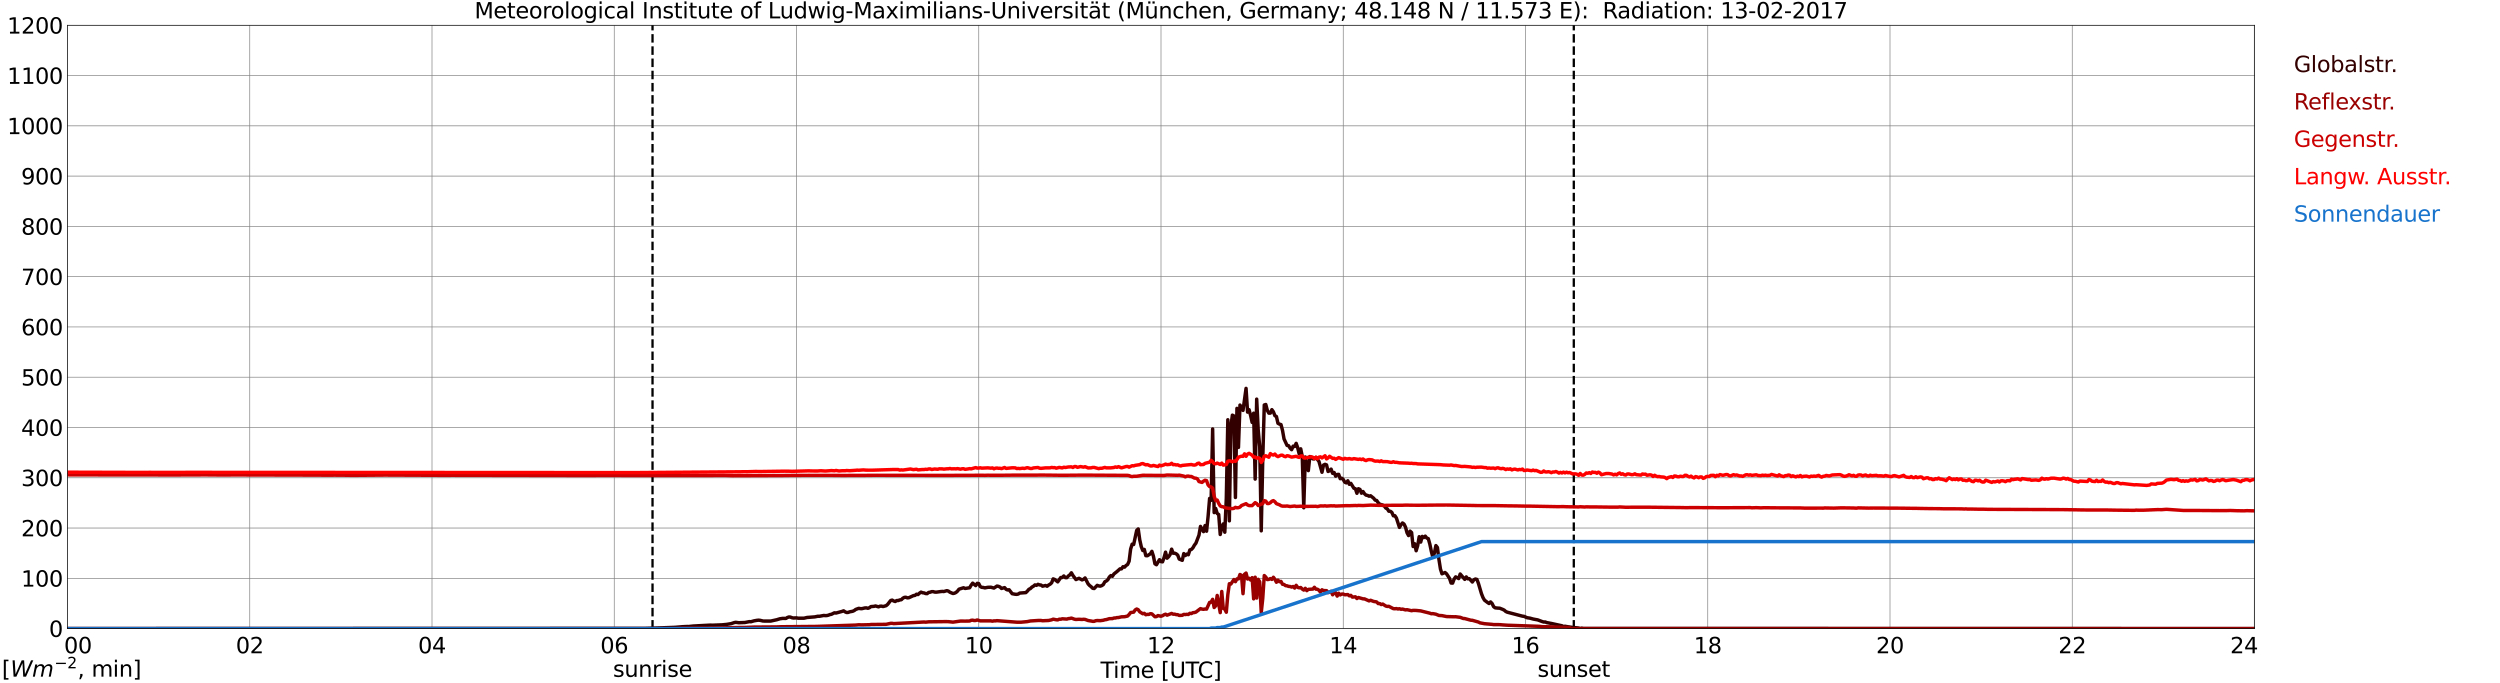 <?xml version="1.0" encoding="utf-8" standalone="no"?>
<!DOCTYPE svg PUBLIC "-//W3C//DTD SVG 1.1//EN"
  "http://www.w3.org/Graphics/SVG/1.1/DTD/svg11.dtd">
<svg xmlns:xlink="http://www.w3.org/1999/xlink" width="1085.4pt" height="296.64pt" viewBox="0 0 1085.4 296.64" xmlns="http://www.w3.org/2000/svg" version="1.1">
 <defs>
  <style type="text/css">*{stroke-linejoin: round; stroke-linecap: butt}</style>
 </defs>
 <g id="figure_1">
  <g id="patch_1">
   <path d="M 0 296.64 
L 1085.4 296.64 
L 1085.4 0 
L 0 0 
z
" style="fill: #ffffff"/>
  </g>
  <g id="axes_1">
   <g id="patch_2">
    <path d="M 29.306 272.909 
L 978.814 272.909 
L 978.814 10.976 
L 29.306 10.976 
z
" style="fill: #ffffff"/>
   </g>
   <g id="patch_3">
    <path d="M 978.814 272.909 
L 978.814 272.909 
L 978.814 10.976 
L 978.814 10.976 
z
" clip-path="url(#pdd53792171)" style="fill: #d3d3d3; opacity: 0.25; stroke: #d3d3d3; stroke-linejoin: miter"/>
   </g>
   <g id="matplotlib.axis_1">
    <g id="xtick_1">
     <g id="line2d_1">
      <path d="M 29.306 272.909 
L 29.306 10.976 
" clip-path="url(#pdd53792171)" style="fill: none; stroke: #808080; stroke-width: 0.3; stroke-linecap: square"/>
     </g>
     <g id="line2d_2"/>
     <g id="text_1">
      <!--    00 -->
      <g transform="translate(18.733 283.627) scale(0.095 -0.095)">
       <defs>
        <path id="DejaVuSans-20" transform="scale(0.016)"/>
        <path id="DejaVuSans-30" d="M 2034 4250 
Q 1547 4250 1301 3770 
Q 1056 3291 1056 2328 
Q 1056 1369 1301 889 
Q 1547 409 2034 409 
Q 2525 409 2770 889 
Q 3016 1369 3016 2328 
Q 3016 3291 2770 3770 
Q 2525 4250 2034 4250 
z
M 2034 4750 
Q 2819 4750 3233 4129 
Q 3647 3509 3647 2328 
Q 3647 1150 3233 529 
Q 2819 -91 2034 -91 
Q 1250 -91 836 529 
Q 422 1150 422 2328 
Q 422 3509 836 4129 
Q 1250 4750 2034 4750 
z
" transform="scale(0.016)"/>
       </defs>
       <use xlink:href="#DejaVuSans-20"/>
       <use xlink:href="#DejaVuSans-20" transform="translate(31.787 0)"/>
       <use xlink:href="#DejaVuSans-20" transform="translate(63.574 0)"/>
       <use xlink:href="#DejaVuSans-30" transform="translate(95.361 0)"/>
       <use xlink:href="#DejaVuSans-30" transform="translate(158.984 0)"/>
      </g>
     </g>
    </g>
    <g id="xtick_2">
     <g id="line2d_3">
      <path d="M 108.431 272.909 
L 108.431 10.976 
" clip-path="url(#pdd53792171)" style="fill: none; stroke: #808080; stroke-width: 0.3; stroke-linecap: square"/>
     </g>
     <g id="line2d_4"/>
     <g id="text_2">
      <!-- 02 -->
      <g transform="translate(102.387 283.627) scale(0.095 -0.095)">
       <defs>
        <path id="DejaVuSans-32" d="M 1228 531 
L 3431 531 
L 3431 0 
L 469 0 
L 469 531 
Q 828 903 1448 1529 
Q 2069 2156 2228 2338 
Q 2531 2678 2651 2914 
Q 2772 3150 2772 3378 
Q 2772 3750 2511 3984 
Q 2250 4219 1831 4219 
Q 1534 4219 1204 4116 
Q 875 4013 500 3803 
L 500 4441 
Q 881 4594 1212 4672 
Q 1544 4750 1819 4750 
Q 2544 4750 2975 4387 
Q 3406 4025 3406 3419 
Q 3406 3131 3298 2873 
Q 3191 2616 2906 2266 
Q 2828 2175 2409 1742 
Q 1991 1309 1228 531 
z
" transform="scale(0.016)"/>
       </defs>
       <use xlink:href="#DejaVuSans-30"/>
       <use xlink:href="#DejaVuSans-32" transform="translate(63.623 0)"/>
      </g>
     </g>
    </g>
    <g id="xtick_3">
     <g id="line2d_5">
      <path d="M 187.557 272.909 
L 187.557 10.976 
" clip-path="url(#pdd53792171)" style="fill: none; stroke: #808080; stroke-width: 0.3; stroke-linecap: square"/>
     </g>
     <g id="line2d_6"/>
     <g id="text_3">
      <!-- 04 -->
      <g transform="translate(181.513 283.627) scale(0.095 -0.095)">
       <defs>
        <path id="DejaVuSans-34" d="M 2419 4116 
L 825 1625 
L 2419 1625 
L 2419 4116 
z
M 2253 4666 
L 3047 4666 
L 3047 1625 
L 3713 1625 
L 3713 1100 
L 3047 1100 
L 3047 0 
L 2419 0 
L 2419 1100 
L 313 1100 
L 313 1709 
L 2253 4666 
z
" transform="scale(0.016)"/>
       </defs>
       <use xlink:href="#DejaVuSans-30"/>
       <use xlink:href="#DejaVuSans-34" transform="translate(63.623 0)"/>
      </g>
     </g>
    </g>
    <g id="xtick_4">
     <g id="line2d_7">
      <path d="M 266.683 272.909 
L 266.683 10.976 
" clip-path="url(#pdd53792171)" style="fill: none; stroke: #808080; stroke-width: 0.3; stroke-linecap: square"/>
     </g>
     <g id="line2d_8"/>
     <g id="text_4">
      <!-- 06 -->
      <g transform="translate(260.638 283.627) scale(0.095 -0.095)">
       <defs>
        <path id="DejaVuSans-36" d="M 2113 2584 
Q 1688 2584 1439 2293 
Q 1191 2003 1191 1497 
Q 1191 994 1439 701 
Q 1688 409 2113 409 
Q 2538 409 2786 701 
Q 3034 994 3034 1497 
Q 3034 2003 2786 2293 
Q 2538 2584 2113 2584 
z
M 3366 4563 
L 3366 3988 
Q 3128 4100 2886 4159 
Q 2644 4219 2406 4219 
Q 1781 4219 1451 3797 
Q 1122 3375 1075 2522 
Q 1259 2794 1537 2939 
Q 1816 3084 2150 3084 
Q 2853 3084 3261 2657 
Q 3669 2231 3669 1497 
Q 3669 778 3244 343 
Q 2819 -91 2113 -91 
Q 1303 -91 875 529 
Q 447 1150 447 2328 
Q 447 3434 972 4092 
Q 1497 4750 2381 4750 
Q 2619 4750 2861 4703 
Q 3103 4656 3366 4563 
z
" transform="scale(0.016)"/>
       </defs>
       <use xlink:href="#DejaVuSans-30"/>
       <use xlink:href="#DejaVuSans-36" transform="translate(63.623 0)"/>
      </g>
     </g>
    </g>
    <g id="xtick_5">
     <g id="line2d_9">
      <path d="M 345.808 272.909 
L 345.808 10.976 
" clip-path="url(#pdd53792171)" style="fill: none; stroke: #808080; stroke-width: 0.3; stroke-linecap: square"/>
     </g>
     <g id="line2d_10"/>
     <g id="text_5">
      <!-- 08 -->
      <g transform="translate(339.764 283.627) scale(0.095 -0.095)">
       <defs>
        <path id="DejaVuSans-38" d="M 2034 2216 
Q 1584 2216 1326 1975 
Q 1069 1734 1069 1313 
Q 1069 891 1326 650 
Q 1584 409 2034 409 
Q 2484 409 2743 651 
Q 3003 894 3003 1313 
Q 3003 1734 2745 1975 
Q 2488 2216 2034 2216 
z
M 1403 2484 
Q 997 2584 770 2862 
Q 544 3141 544 3541 
Q 544 4100 942 4425 
Q 1341 4750 2034 4750 
Q 2731 4750 3128 4425 
Q 3525 4100 3525 3541 
Q 3525 3141 3298 2862 
Q 3072 2584 2669 2484 
Q 3125 2378 3379 2068 
Q 3634 1759 3634 1313 
Q 3634 634 3220 271 
Q 2806 -91 2034 -91 
Q 1263 -91 848 271 
Q 434 634 434 1313 
Q 434 1759 690 2068 
Q 947 2378 1403 2484 
z
M 1172 3481 
Q 1172 3119 1398 2916 
Q 1625 2713 2034 2713 
Q 2441 2713 2670 2916 
Q 2900 3119 2900 3481 
Q 2900 3844 2670 4047 
Q 2441 4250 2034 4250 
Q 1625 4250 1398 4047 
Q 1172 3844 1172 3481 
z
" transform="scale(0.016)"/>
       </defs>
       <use xlink:href="#DejaVuSans-30"/>
       <use xlink:href="#DejaVuSans-38" transform="translate(63.623 0)"/>
      </g>
     </g>
    </g>
    <g id="xtick_6">
     <g id="line2d_11">
      <path d="M 424.934 272.909 
L 424.934 10.976 
" clip-path="url(#pdd53792171)" style="fill: none; stroke: #808080; stroke-width: 0.3; stroke-linecap: square"/>
     </g>
     <g id="line2d_12"/>
     <g id="text_6">
      <!-- 10 -->
      <g transform="translate(418.89 283.627) scale(0.095 -0.095)">
       <defs>
        <path id="DejaVuSans-31" d="M 794 531 
L 1825 531 
L 1825 4091 
L 703 3866 
L 703 4441 
L 1819 4666 
L 2450 4666 
L 2450 531 
L 3481 531 
L 3481 0 
L 794 0 
L 794 531 
z
" transform="scale(0.016)"/>
       </defs>
       <use xlink:href="#DejaVuSans-31"/>
       <use xlink:href="#DejaVuSans-30" transform="translate(63.623 0)"/>
      </g>
     </g>
    </g>
    <g id="xtick_7">
     <g id="line2d_13">
      <path d="M 504.06 272.909 
L 504.06 10.976 
" clip-path="url(#pdd53792171)" style="fill: none; stroke: #808080; stroke-width: 0.3; stroke-linecap: square"/>
     </g>
     <g id="line2d_14"/>
     <g id="text_7">
      <!-- 12 -->
      <g transform="translate(498.015 283.627) scale(0.095 -0.095)">
       <use xlink:href="#DejaVuSans-31"/>
       <use xlink:href="#DejaVuSans-32" transform="translate(63.623 0)"/>
      </g>
     </g>
    </g>
    <g id="xtick_8">
     <g id="line2d_15">
      <path d="M 583.185 272.909 
L 583.185 10.976 
" clip-path="url(#pdd53792171)" style="fill: none; stroke: #808080; stroke-width: 0.3; stroke-linecap: square"/>
     </g>
     <g id="line2d_16"/>
     <g id="text_8">
      <!-- 14 -->
      <g transform="translate(577.141 283.627) scale(0.095 -0.095)">
       <use xlink:href="#DejaVuSans-31"/>
       <use xlink:href="#DejaVuSans-34" transform="translate(63.623 0)"/>
      </g>
     </g>
    </g>
    <g id="xtick_9">
     <g id="line2d_17">
      <path d="M 662.311 272.909 
L 662.311 10.976 
" clip-path="url(#pdd53792171)" style="fill: none; stroke: #808080; stroke-width: 0.3; stroke-linecap: square"/>
     </g>
     <g id="line2d_18"/>
     <g id="text_9">
      <!-- 16 -->
      <g transform="translate(656.267 283.627) scale(0.095 -0.095)">
       <use xlink:href="#DejaVuSans-31"/>
       <use xlink:href="#DejaVuSans-36" transform="translate(63.623 0)"/>
      </g>
     </g>
    </g>
    <g id="xtick_10">
     <g id="line2d_19">
      <path d="M 741.437 272.909 
L 741.437 10.976 
" clip-path="url(#pdd53792171)" style="fill: none; stroke: #808080; stroke-width: 0.3; stroke-linecap: square"/>
     </g>
     <g id="line2d_20"/>
     <g id="text_10">
      <!-- 18 -->
      <g transform="translate(735.392 283.627) scale(0.095 -0.095)">
       <use xlink:href="#DejaVuSans-31"/>
       <use xlink:href="#DejaVuSans-38" transform="translate(63.623 0)"/>
      </g>
     </g>
    </g>
    <g id="xtick_11">
     <g id="line2d_21">
      <path d="M 820.562 272.909 
L 820.562 10.976 
" clip-path="url(#pdd53792171)" style="fill: none; stroke: #808080; stroke-width: 0.3; stroke-linecap: square"/>
     </g>
     <g id="line2d_22"/>
     <g id="text_11">
      <!-- 20 -->
      <g transform="translate(814.518 283.627) scale(0.095 -0.095)">
       <use xlink:href="#DejaVuSans-32"/>
       <use xlink:href="#DejaVuSans-30" transform="translate(63.623 0)"/>
      </g>
     </g>
    </g>
    <g id="xtick_12">
     <g id="line2d_23">
      <path d="M 899.688 272.909 
L 899.688 10.976 
" clip-path="url(#pdd53792171)" style="fill: none; stroke: #808080; stroke-width: 0.3; stroke-linecap: square"/>
     </g>
     <g id="line2d_24"/>
     <g id="text_12">
      <!-- 22 -->
      <g transform="translate(893.644 283.627) scale(0.095 -0.095)">
       <use xlink:href="#DejaVuSans-32"/>
       <use xlink:href="#DejaVuSans-32" transform="translate(63.623 0)"/>
      </g>
     </g>
    </g>
    <g id="xtick_13">
     <g id="line2d_25">
      <path d="M 978.814 272.909 
L 978.814 10.976 
" clip-path="url(#pdd53792171)" style="fill: none; stroke: #808080; stroke-width: 0.3; stroke-linecap: square"/>
     </g>
     <g id="line2d_26"/>
     <g id="text_13">
      <!-- 24    -->
      <g transform="translate(968.241 283.627) scale(0.095 -0.095)">
       <use xlink:href="#DejaVuSans-32"/>
       <use xlink:href="#DejaVuSans-34" transform="translate(63.623 0)"/>
       <use xlink:href="#DejaVuSans-20" transform="translate(127.246 0)"/>
       <use xlink:href="#DejaVuSans-20" transform="translate(159.033 0)"/>
       <use xlink:href="#DejaVuSans-20" transform="translate(190.82 0)"/>
      </g>
     </g>
    </g>
    <g id="text_14">
     <!-- Time [UTC] -->
     <g transform="translate(477.806 294.322) scale(0.095 -0.095)">
      <defs>
       <path id="DejaVuSans-54" d="M -19 4666 
L 3928 4666 
L 3928 4134 
L 2272 4134 
L 2272 0 
L 1638 0 
L 1638 4134 
L -19 4134 
L -19 4666 
z
" transform="scale(0.016)"/>
       <path id="DejaVuSans-69" d="M 603 3500 
L 1178 3500 
L 1178 0 
L 603 0 
L 603 3500 
z
M 603 4863 
L 1178 4863 
L 1178 4134 
L 603 4134 
L 603 4863 
z
" transform="scale(0.016)"/>
       <path id="DejaVuSans-6d" d="M 3328 2828 
Q 3544 3216 3844 3400 
Q 4144 3584 4550 3584 
Q 5097 3584 5394 3201 
Q 5691 2819 5691 2113 
L 5691 0 
L 5113 0 
L 5113 2094 
Q 5113 2597 4934 2840 
Q 4756 3084 4391 3084 
Q 3944 3084 3684 2787 
Q 3425 2491 3425 1978 
L 3425 0 
L 2847 0 
L 2847 2094 
Q 2847 2600 2669 2842 
Q 2491 3084 2119 3084 
Q 1678 3084 1418 2786 
Q 1159 2488 1159 1978 
L 1159 0 
L 581 0 
L 581 3500 
L 1159 3500 
L 1159 2956 
Q 1356 3278 1631 3431 
Q 1906 3584 2284 3584 
Q 2666 3584 2933 3390 
Q 3200 3197 3328 2828 
z
" transform="scale(0.016)"/>
       <path id="DejaVuSans-65" d="M 3597 1894 
L 3597 1613 
L 953 1613 
Q 991 1019 1311 708 
Q 1631 397 2203 397 
Q 2534 397 2845 478 
Q 3156 559 3463 722 
L 3463 178 
Q 3153 47 2828 -22 
Q 2503 -91 2169 -91 
Q 1331 -91 842 396 
Q 353 884 353 1716 
Q 353 2575 817 3079 
Q 1281 3584 2069 3584 
Q 2775 3584 3186 3129 
Q 3597 2675 3597 1894 
z
M 3022 2063 
Q 3016 2534 2758 2815 
Q 2500 3097 2075 3097 
Q 1594 3097 1305 2825 
Q 1016 2553 972 2059 
L 3022 2063 
z
" transform="scale(0.016)"/>
       <path id="DejaVuSans-5b" d="M 550 4863 
L 1875 4863 
L 1875 4416 
L 1125 4416 
L 1125 -397 
L 1875 -397 
L 1875 -844 
L 550 -844 
L 550 4863 
z
" transform="scale(0.016)"/>
       <path id="DejaVuSans-55" d="M 556 4666 
L 1191 4666 
L 1191 1831 
Q 1191 1081 1462 751 
Q 1734 422 2344 422 
Q 2950 422 3222 751 
Q 3494 1081 3494 1831 
L 3494 4666 
L 4128 4666 
L 4128 1753 
Q 4128 841 3676 375 
Q 3225 -91 2344 -91 
Q 1459 -91 1007 375 
Q 556 841 556 1753 
L 556 4666 
z
" transform="scale(0.016)"/>
       <path id="DejaVuSans-43" d="M 4122 4306 
L 4122 3641 
Q 3803 3938 3442 4084 
Q 3081 4231 2675 4231 
Q 1875 4231 1450 3742 
Q 1025 3253 1025 2328 
Q 1025 1406 1450 917 
Q 1875 428 2675 428 
Q 3081 428 3442 575 
Q 3803 722 4122 1019 
L 4122 359 
Q 3791 134 3420 21 
Q 3050 -91 2638 -91 
Q 1578 -91 968 557 
Q 359 1206 359 2328 
Q 359 3453 968 4101 
Q 1578 4750 2638 4750 
Q 3056 4750 3426 4639 
Q 3797 4528 4122 4306 
z
" transform="scale(0.016)"/>
       <path id="DejaVuSans-5d" d="M 1947 4863 
L 1947 -844 
L 622 -844 
L 622 -397 
L 1369 -397 
L 1369 4416 
L 622 4416 
L 622 4863 
L 1947 4863 
z
" transform="scale(0.016)"/>
      </defs>
      <use xlink:href="#DejaVuSans-54"/>
      <use xlink:href="#DejaVuSans-69" transform="translate(57.959 0)"/>
      <use xlink:href="#DejaVuSans-6d" transform="translate(85.742 0)"/>
      <use xlink:href="#DejaVuSans-65" transform="translate(183.154 0)"/>
      <use xlink:href="#DejaVuSans-20" transform="translate(244.678 0)"/>
      <use xlink:href="#DejaVuSans-5b" transform="translate(276.465 0)"/>
      <use xlink:href="#DejaVuSans-55" transform="translate(315.479 0)"/>
      <use xlink:href="#DejaVuSans-54" transform="translate(388.672 0)"/>
      <use xlink:href="#DejaVuSans-43" transform="translate(443.881 0)"/>
      <use xlink:href="#DejaVuSans-5d" transform="translate(513.705 0)"/>
     </g>
    </g>
   </g>
   <g id="matplotlib.axis_2">
    <g id="ytick_1">
     <g id="line2d_27">
      <path d="M 29.306 272.909 
L 978.814 272.909 
" clip-path="url(#pdd53792171)" style="fill: none; stroke: #808080; stroke-width: 0.3; stroke-linecap: square"/>
     </g>
     <g id="line2d_28"/>
     <g id="text_15">
      <!-- 0 -->
      <g transform="translate(21.261 276.518) scale(0.095 -0.095)">
       <use xlink:href="#DejaVuSans-30"/>
      </g>
     </g>
    </g>
    <g id="ytick_2">
     <g id="line2d_29">
      <path d="M 29.306 251.081 
L 978.814 251.081 
" clip-path="url(#pdd53792171)" style="fill: none; stroke: #808080; stroke-width: 0.3; stroke-linecap: square"/>
     </g>
     <g id="line2d_30"/>
     <g id="text_16">
      <!-- 100 -->
      <g transform="translate(9.173 254.69) scale(0.095 -0.095)">
       <use xlink:href="#DejaVuSans-31"/>
       <use xlink:href="#DejaVuSans-30" transform="translate(63.623 0)"/>
       <use xlink:href="#DejaVuSans-30" transform="translate(127.246 0)"/>
      </g>
     </g>
    </g>
    <g id="ytick_3">
     <g id="line2d_31">
      <path d="M 29.306 229.253 
L 978.814 229.253 
" clip-path="url(#pdd53792171)" style="fill: none; stroke: #808080; stroke-width: 0.3; stroke-linecap: square"/>
     </g>
     <g id="line2d_32"/>
     <g id="text_17">
      <!-- 200 -->
      <g transform="translate(9.173 232.863) scale(0.095 -0.095)">
       <use xlink:href="#DejaVuSans-32"/>
       <use xlink:href="#DejaVuSans-30" transform="translate(63.623 0)"/>
       <use xlink:href="#DejaVuSans-30" transform="translate(127.246 0)"/>
      </g>
     </g>
    </g>
    <g id="ytick_4">
     <g id="line2d_33">
      <path d="M 29.306 207.426 
L 978.814 207.426 
" clip-path="url(#pdd53792171)" style="fill: none; stroke: #808080; stroke-width: 0.3; stroke-linecap: square"/>
     </g>
     <g id="line2d_34"/>
     <g id="text_18">
      <!-- 300 -->
      <g transform="translate(9.173 211.035) scale(0.095 -0.095)">
       <defs>
        <path id="DejaVuSans-33" d="M 2597 2516 
Q 3050 2419 3304 2112 
Q 3559 1806 3559 1356 
Q 3559 666 3084 287 
Q 2609 -91 1734 -91 
Q 1441 -91 1130 -33 
Q 819 25 488 141 
L 488 750 
Q 750 597 1062 519 
Q 1375 441 1716 441 
Q 2309 441 2620 675 
Q 2931 909 2931 1356 
Q 2931 1769 2642 2001 
Q 2353 2234 1838 2234 
L 1294 2234 
L 1294 2753 
L 1863 2753 
Q 2328 2753 2575 2939 
Q 2822 3125 2822 3475 
Q 2822 3834 2567 4026 
Q 2313 4219 1838 4219 
Q 1578 4219 1281 4162 
Q 984 4106 628 3988 
L 628 4550 
Q 988 4650 1302 4700 
Q 1616 4750 1894 4750 
Q 2613 4750 3031 4423 
Q 3450 4097 3450 3541 
Q 3450 3153 3228 2886 
Q 3006 2619 2597 2516 
z
" transform="scale(0.016)"/>
       </defs>
       <use xlink:href="#DejaVuSans-33"/>
       <use xlink:href="#DejaVuSans-30" transform="translate(63.623 0)"/>
       <use xlink:href="#DejaVuSans-30" transform="translate(127.246 0)"/>
      </g>
     </g>
    </g>
    <g id="ytick_5">
     <g id="line2d_35">
      <path d="M 29.306 185.598 
L 978.814 185.598 
" clip-path="url(#pdd53792171)" style="fill: none; stroke: #808080; stroke-width: 0.3; stroke-linecap: square"/>
     </g>
     <g id="line2d_36"/>
     <g id="text_19">
      <!-- 400 -->
      <g transform="translate(9.173 189.207) scale(0.095 -0.095)">
       <use xlink:href="#DejaVuSans-34"/>
       <use xlink:href="#DejaVuSans-30" transform="translate(63.623 0)"/>
       <use xlink:href="#DejaVuSans-30" transform="translate(127.246 0)"/>
      </g>
     </g>
    </g>
    <g id="ytick_6">
     <g id="line2d_37">
      <path d="M 29.306 163.77 
L 978.814 163.77 
" clip-path="url(#pdd53792171)" style="fill: none; stroke: #808080; stroke-width: 0.3; stroke-linecap: square"/>
     </g>
     <g id="line2d_38"/>
     <g id="text_20">
      <!-- 500 -->
      <g transform="translate(9.173 167.379) scale(0.095 -0.095)">
       <defs>
        <path id="DejaVuSans-35" d="M 691 4666 
L 3169 4666 
L 3169 4134 
L 1269 4134 
L 1269 2991 
Q 1406 3038 1543 3061 
Q 1681 3084 1819 3084 
Q 2600 3084 3056 2656 
Q 3513 2228 3513 1497 
Q 3513 744 3044 326 
Q 2575 -91 1722 -91 
Q 1428 -91 1123 -41 
Q 819 9 494 109 
L 494 744 
Q 775 591 1075 516 
Q 1375 441 1709 441 
Q 2250 441 2565 725 
Q 2881 1009 2881 1497 
Q 2881 1984 2565 2268 
Q 2250 2553 1709 2553 
Q 1456 2553 1204 2497 
Q 953 2441 691 2322 
L 691 4666 
z
" transform="scale(0.016)"/>
       </defs>
       <use xlink:href="#DejaVuSans-35"/>
       <use xlink:href="#DejaVuSans-30" transform="translate(63.623 0)"/>
       <use xlink:href="#DejaVuSans-30" transform="translate(127.246 0)"/>
      </g>
     </g>
    </g>
    <g id="ytick_7">
     <g id="line2d_39">
      <path d="M 29.306 141.942 
L 978.814 141.942 
" clip-path="url(#pdd53792171)" style="fill: none; stroke: #808080; stroke-width: 0.3; stroke-linecap: square"/>
     </g>
     <g id="line2d_40"/>
     <g id="text_21">
      <!-- 600 -->
      <g transform="translate(9.173 145.551) scale(0.095 -0.095)">
       <use xlink:href="#DejaVuSans-36"/>
       <use xlink:href="#DejaVuSans-30" transform="translate(63.623 0)"/>
       <use xlink:href="#DejaVuSans-30" transform="translate(127.246 0)"/>
      </g>
     </g>
    </g>
    <g id="ytick_8">
     <g id="line2d_41">
      <path d="M 29.306 120.114 
L 978.814 120.114 
" clip-path="url(#pdd53792171)" style="fill: none; stroke: #808080; stroke-width: 0.3; stroke-linecap: square"/>
     </g>
     <g id="line2d_42"/>
     <g id="text_22">
      <!-- 700 -->
      <g transform="translate(9.173 123.724) scale(0.095 -0.095)">
       <defs>
        <path id="DejaVuSans-37" d="M 525 4666 
L 3525 4666 
L 3525 4397 
L 1831 0 
L 1172 0 
L 2766 4134 
L 525 4134 
L 525 4666 
z
" transform="scale(0.016)"/>
       </defs>
       <use xlink:href="#DejaVuSans-37"/>
       <use xlink:href="#DejaVuSans-30" transform="translate(63.623 0)"/>
       <use xlink:href="#DejaVuSans-30" transform="translate(127.246 0)"/>
      </g>
     </g>
    </g>
    <g id="ytick_9">
     <g id="line2d_43">
      <path d="M 29.306 98.287 
L 978.814 98.287 
" clip-path="url(#pdd53792171)" style="fill: none; stroke: #808080; stroke-width: 0.3; stroke-linecap: square"/>
     </g>
     <g id="line2d_44"/>
     <g id="text_23">
      <!-- 800 -->
      <g transform="translate(9.173 101.896) scale(0.095 -0.095)">
       <use xlink:href="#DejaVuSans-38"/>
       <use xlink:href="#DejaVuSans-30" transform="translate(63.623 0)"/>
       <use xlink:href="#DejaVuSans-30" transform="translate(127.246 0)"/>
      </g>
     </g>
    </g>
    <g id="ytick_10">
     <g id="line2d_45">
      <path d="M 29.306 76.459 
L 978.814 76.459 
" clip-path="url(#pdd53792171)" style="fill: none; stroke: #808080; stroke-width: 0.3; stroke-linecap: square"/>
     </g>
     <g id="line2d_46"/>
     <g id="text_24">
      <!-- 900 -->
      <g transform="translate(9.173 80.068) scale(0.095 -0.095)">
       <defs>
        <path id="DejaVuSans-39" d="M 703 97 
L 703 672 
Q 941 559 1184 500 
Q 1428 441 1663 441 
Q 2288 441 2617 861 
Q 2947 1281 2994 2138 
Q 2813 1869 2534 1725 
Q 2256 1581 1919 1581 
Q 1219 1581 811 2004 
Q 403 2428 403 3163 
Q 403 3881 828 4315 
Q 1253 4750 1959 4750 
Q 2769 4750 3195 4129 
Q 3622 3509 3622 2328 
Q 3622 1225 3098 567 
Q 2575 -91 1691 -91 
Q 1453 -91 1209 -44 
Q 966 3 703 97 
z
M 1959 2075 
Q 2384 2075 2632 2365 
Q 2881 2656 2881 3163 
Q 2881 3666 2632 3958 
Q 2384 4250 1959 4250 
Q 1534 4250 1286 3958 
Q 1038 3666 1038 3163 
Q 1038 2656 1286 2365 
Q 1534 2075 1959 2075 
z
" transform="scale(0.016)"/>
       </defs>
       <use xlink:href="#DejaVuSans-39"/>
       <use xlink:href="#DejaVuSans-30" transform="translate(63.623 0)"/>
       <use xlink:href="#DejaVuSans-30" transform="translate(127.246 0)"/>
      </g>
     </g>
    </g>
    <g id="ytick_11">
     <g id="line2d_47">
      <path d="M 29.306 54.631 
L 978.814 54.631 
" clip-path="url(#pdd53792171)" style="fill: none; stroke: #808080; stroke-width: 0.3; stroke-linecap: square"/>
     </g>
     <g id="line2d_48"/>
     <g id="text_25">
      <!-- 1000 -->
      <g transform="translate(3.128 58.24) scale(0.095 -0.095)">
       <use xlink:href="#DejaVuSans-31"/>
       <use xlink:href="#DejaVuSans-30" transform="translate(63.623 0)"/>
       <use xlink:href="#DejaVuSans-30" transform="translate(127.246 0)"/>
       <use xlink:href="#DejaVuSans-30" transform="translate(190.869 0)"/>
      </g>
     </g>
    </g>
    <g id="ytick_12">
     <g id="line2d_49">
      <path d="M 29.306 32.803 
L 978.814 32.803 
" clip-path="url(#pdd53792171)" style="fill: none; stroke: #808080; stroke-width: 0.3; stroke-linecap: square"/>
     </g>
     <g id="line2d_50"/>
     <g id="text_26">
      <!-- 1100 -->
      <g transform="translate(3.128 36.413) scale(0.095 -0.095)">
       <use xlink:href="#DejaVuSans-31"/>
       <use xlink:href="#DejaVuSans-31" transform="translate(63.623 0)"/>
       <use xlink:href="#DejaVuSans-30" transform="translate(127.246 0)"/>
       <use xlink:href="#DejaVuSans-30" transform="translate(190.869 0)"/>
      </g>
     </g>
    </g>
    <g id="ytick_13">
     <g id="line2d_51">
      <path d="M 29.306 10.976 
L 978.814 10.976 
" clip-path="url(#pdd53792171)" style="fill: none; stroke: #808080; stroke-width: 0.3; stroke-linecap: square"/>
     </g>
     <g id="line2d_52"/>
     <g id="text_27">
      <!-- 1200 -->
      <g transform="translate(3.128 14.585) scale(0.095 -0.095)">
       <use xlink:href="#DejaVuSans-31"/>
       <use xlink:href="#DejaVuSans-32" transform="translate(63.623 0)"/>
       <use xlink:href="#DejaVuSans-30" transform="translate(127.246 0)"/>
       <use xlink:href="#DejaVuSans-30" transform="translate(190.869 0)"/>
      </g>
     </g>
    </g>
   </g>
   <g id="line2d_53">
    <path d="M 283.299 272.909 
L 283.299 10.976 
" clip-path="url(#pdd53792171)" style="fill: none; stroke-dasharray: 3.7,1.6; stroke-dashoffset: 0; stroke: #000000"/>
   </g>
   <g id="line2d_54">
    <path d="M 683.279 272.909 
L 683.279 10.976 
" clip-path="url(#pdd53792171)" style="fill: none; stroke-dasharray: 3.7,1.6; stroke-dashoffset: 0; stroke: #000000"/>
   </g>
   <g id="line2d_55">
    <path d="M 29.306 272.909 
L 279.87 272.824 
L 283.167 272.728 
L 293.058 272.359 
L 296.355 272.088 
L 298.333 271.992 
L 298.992 272.012 
L 300.971 271.798 
L 308.224 271.409 
L 309.543 271.429 
L 313.499 271.274 
L 315.477 271.082 
L 317.455 270.752 
L 318.774 270.307 
L 319.433 270.189 
L 320.752 270.364 
L 323.39 270.268 
L 325.368 269.881 
L 326.027 269.938 
L 327.346 269.552 
L 328.665 269.318 
L 329.324 269.261 
L 329.983 269.318 
L 331.302 269.628 
L 334.599 269.648 
L 337.236 269.067 
L 338.555 268.661 
L 339.874 268.467 
L 341.193 268.506 
L 341.852 268.098 
L 342.512 267.867 
L 343.171 267.923 
L 343.83 268.196 
L 344.49 268.312 
L 345.808 268.253 
L 346.468 268.388 
L 349.105 268.388 
L 350.424 268.078 
L 353.721 267.827 
L 355.04 267.557 
L 355.699 267.576 
L 357.677 267.207 
L 358.337 267.286 
L 358.996 267.247 
L 359.655 267.092 
L 360.315 266.821 
L 360.974 266.703 
L 362.293 266.046 
L 362.952 266.162 
L 365.59 265.446 
L 366.249 265.193 
L 366.909 265.638 
L 367.568 265.928 
L 368.227 265.891 
L 368.887 265.638 
L 370.206 265.387 
L 370.865 265.077 
L 371.524 264.592 
L 372.843 264.108 
L 373.502 264.243 
L 374.162 264.263 
L 375.481 263.953 
L 376.14 263.916 
L 376.799 264.108 
L 377.459 263.857 
L 378.118 263.353 
L 379.437 263.257 
L 380.096 263.082 
L 381.415 263.47 
L 382.074 263.178 
L 382.734 263.161 
L 383.393 263.333 
L 384.712 262.966 
L 385.371 262.405 
L 386.69 260.72 
L 387.349 260.546 
L 388.009 260.932 
L 388.668 261.146 
L 389.328 260.72 
L 389.987 260.738 
L 390.646 260.467 
L 391.306 260.391 
L 391.965 259.731 
L 392.624 259.362 
L 393.284 259.306 
L 393.943 259.576 
L 394.603 259.5 
L 395.921 258.898 
L 396.581 258.588 
L 397.24 258.511 
L 397.899 257.987 
L 398.559 258.125 
L 399.218 257.522 
L 399.878 257.077 
L 400.537 257.35 
L 401.196 257.426 
L 401.856 257.697 
L 402.515 257.736 
L 403.175 257.215 
L 403.834 257.116 
L 404.493 256.865 
L 405.153 256.865 
L 405.812 257.06 
L 406.471 257.097 
L 408.45 256.826 
L 409.109 256.767 
L 409.768 256.826 
L 411.087 256.44 
L 411.746 256.632 
L 412.406 257.116 
L 413.725 257.677 
L 414.384 257.542 
L 415.043 257.232 
L 415.703 256.651 
L 416.362 255.8 
L 418.34 255.18 
L 419 255.49 
L 420.978 255.18 
L 421.637 254.056 
L 422.297 253.185 
L 423.615 254.25 
L 424.275 253.262 
L 424.934 253.38 
L 425.593 254.676 
L 426.253 255.006 
L 426.912 255.045 
L 427.572 255.237 
L 428.89 254.986 
L 430.209 254.947 
L 431.528 255.316 
L 432.847 254.445 
L 433.506 254.56 
L 434.165 254.851 
L 434.825 255.49 
L 436.144 255.121 
L 436.803 255.857 
L 437.462 256.147 
L 438.122 256.051 
L 439.44 257.756 
L 440.759 258.007 
L 441.419 258.046 
L 442.078 257.911 
L 442.737 257.485 
L 445.375 257.291 
L 446.034 256.651 
L 446.694 255.857 
L 447.353 255.547 
L 448.012 254.89 
L 448.672 254.521 
L 449.331 253.94 
L 449.991 254.135 
L 450.65 253.689 
L 451.309 253.94 
L 451.969 253.999 
L 452.628 254.501 
L 453.947 254.191 
L 454.606 254.521 
L 455.266 253.999 
L 455.925 253.631 
L 456.584 253.03 
L 457.244 251.326 
L 457.903 251.577 
L 459.222 252.624 
L 460.541 250.745 
L 461.2 250.725 
L 461.859 250.066 
L 462.519 250.784 
L 463.178 250.804 
L 463.838 250.066 
L 464.497 249.564 
L 465.156 248.691 
L 465.816 249.835 
L 467.134 251.616 
L 468.453 251.074 
L 469.772 251.771 
L 470.431 251.52 
L 471.091 250.92 
L 472.409 253.495 
L 473.069 254.211 
L 473.728 254.715 
L 474.388 255.412 
L 475.047 255.51 
L 476.366 254.135 
L 477.025 254.386 
L 477.685 254.482 
L 478.344 254.25 
L 479.003 253.805 
L 479.663 252.585 
L 480.322 252.255 
L 480.981 251.694 
L 481.641 250.511 
L 482.3 249.891 
L 482.96 250.201 
L 483.619 249.195 
L 484.938 248.15 
L 486.256 246.969 
L 486.916 246.969 
L 487.575 246.039 
L 488.235 246.231 
L 488.894 245.515 
L 489.553 245.089 
L 490.213 243.655 
L 490.872 238.388 
L 491.532 236.258 
L 492.191 236.393 
L 493.51 230.253 
L 494.169 229.653 
L 494.828 234.359 
L 495.488 237.323 
L 496.147 239.008 
L 496.807 238.543 
L 497.466 241.235 
L 498.125 241.293 
L 499.444 240.44 
L 500.103 239.375 
L 500.763 241.448 
L 501.422 244.76 
L 502.082 245.185 
L 503.4 242.998 
L 504.06 243.83 
L 504.719 243.928 
L 505.379 242.105 
L 506.038 239.724 
L 506.697 242.339 
L 507.357 241.719 
L 508.016 240.75 
L 508.675 238.427 
L 509.335 240.189 
L 509.994 240.169 
L 510.654 240.44 
L 511.313 241.003 
L 511.972 242.725 
L 513.291 243.269 
L 513.95 240.344 
L 514.61 241.195 
L 515.269 240.558 
L 515.929 240.848 
L 516.588 238.755 
L 517.247 238.563 
L 517.907 237.845 
L 518.566 236.683 
L 519.226 235.813 
L 520.544 232.344 
L 521.204 228.548 
L 522.522 230.814 
L 523.182 228.182 
L 523.841 230.622 
L 524.501 224.248 
L 525.16 216.405 
L 525.819 217.22 
L 526.479 186.231 
L 527.138 222.546 
L 527.797 220.762 
L 528.457 222.932 
L 529.116 223.377 
L 529.776 232.054 
L 530.435 228.897 
L 531.094 227.463 
L 531.754 231.067 
L 532.413 216.347 
L 533.073 182.241 
L 533.732 226.128 
L 534.391 185.087 
L 535.051 180.246 
L 535.71 180.593 
L 536.369 215.98 
L 537.029 177.301 
L 537.688 194.248 
L 538.348 175.867 
L 539.007 176.856 
L 539.666 178.172 
L 540.985 168.624 
L 541.644 178.927 
L 542.304 177.882 
L 542.963 180.381 
L 543.623 183.382 
L 544.282 179.392 
L 544.941 208 
L 545.601 173.291 
L 546.26 186.656 
L 546.919 193.919 
L 547.579 230.467 
L 548.238 199.458 
L 548.898 175.83 
L 549.557 175.616 
L 550.216 178.172 
L 550.876 179.372 
L 551.535 179.355 
L 552.195 177.862 
L 552.854 178.792 
L 553.513 180.477 
L 554.173 180.846 
L 554.832 183.771 
L 555.491 184.137 
L 556.151 184.332 
L 556.81 186.831 
L 557.47 190.548 
L 558.788 193.377 
L 559.448 193.493 
L 560.107 194.558 
L 560.766 195.237 
L 561.426 193.707 
L 562.085 193.862 
L 562.745 192.487 
L 563.404 194.403 
L 564.063 197.114 
L 564.723 194.868 
L 565.382 198.16 
L 566.042 220.452 
L 566.701 198.413 
L 567.36 202.169 
L 568.02 204.319 
L 568.679 198.219 
L 569.338 198.489 
L 569.998 199.225 
L 570.657 199.207 
L 571.317 198.587 
L 572.635 200.329 
L 573.954 205.035 
L 574.613 201.918 
L 575.273 201.589 
L 575.932 201.84 
L 576.592 204.688 
L 577.251 204.378 
L 577.91 203.68 
L 578.57 205.5 
L 579.229 205.153 
L 579.889 206.74 
L 580.548 206.005 
L 581.207 205.946 
L 581.867 207.825 
L 582.526 207.631 
L 583.185 208.174 
L 583.845 209.355 
L 584.504 209.645 
L 585.164 208.735 
L 585.823 210.265 
L 586.482 209.859 
L 587.801 211.97 
L 588.46 212.184 
L 589.12 214.159 
L 589.779 212.184 
L 590.439 212.492 
L 591.098 214.12 
L 591.757 213.404 
L 592.417 214.371 
L 593.076 214.971 
L 593.736 215.087 
L 594.395 215.436 
L 595.054 215.242 
L 596.373 216.29 
L 597.032 217.141 
L 597.692 217.296 
L 598.351 218.246 
L 599.011 218.885 
L 600.329 219.291 
L 600.989 219.64 
L 601.648 220.57 
L 602.307 220.917 
L 602.967 221.945 
L 603.626 221.963 
L 604.286 222.467 
L 604.945 223.94 
L 605.604 223.901 
L 606.264 224.907 
L 607.582 228.976 
L 608.242 227.852 
L 608.901 227.057 
L 609.561 227.522 
L 610.22 228.858 
L 610.879 231.318 
L 611.539 232.519 
L 612.198 230.602 
L 612.858 231.222 
L 613.517 237.264 
L 614.176 236.064 
L 614.836 239.104 
L 615.495 236.915 
L 616.154 233.023 
L 616.814 235.348 
L 617.473 232.888 
L 618.133 233.392 
L 618.792 232.772 
L 619.451 233.604 
L 620.111 233.857 
L 620.77 236.219 
L 621.429 239.394 
L 622.089 241.97 
L 622.748 240.13 
L 623.408 236.878 
L 624.067 237.69 
L 624.726 242.843 
L 625.386 247.045 
L 626.045 249.119 
L 627.364 248.556 
L 628.023 249.119 
L 629.342 251.131 
L 630.001 253.126 
L 630.661 253.166 
L 631.32 251.422 
L 631.98 250.455 
L 633.298 251.19 
L 633.958 249.215 
L 635.936 251.539 
L 636.595 250.474 
L 637.255 251.306 
L 637.914 251.229 
L 639.233 252.681 
L 639.892 251.714 
L 640.552 251.384 
L 641.211 251.559 
L 641.87 253.281 
L 643.189 257.736 
L 643.848 259.421 
L 644.508 260.565 
L 645.827 261.571 
L 646.486 262.017 
L 647.145 261.338 
L 647.805 262.017 
L 648.464 263.372 
L 649.123 263.896 
L 650.442 264.031 
L 651.102 264.051 
L 652.42 264.573 
L 653.08 264.902 
L 653.739 265.483 
L 654.399 265.793 
L 660.992 267.517 
L 661.652 267.594 
L 662.97 268.177 
L 664.289 268.388 
L 665.608 268.757 
L 666.927 269.008 
L 667.586 269.124 
L 669.564 269.862 
L 670.224 270.054 
L 670.883 270.036 
L 671.542 270.307 
L 673.521 270.674 
L 674.839 270.964 
L 678.136 271.682 
L 678.796 272.012 
L 679.455 271.894 
L 680.774 272.127 
L 682.752 272.398 
L 684.73 272.592 
L 685.389 272.669 
L 686.049 272.902 
L 686.708 272.728 
L 687.368 272.843 
L 978.154 272.909 
L 978.154 272.909 
" clip-path="url(#pdd53792171)" style="fill: none; stroke: #330000; stroke-width: 1.5; stroke-linecap: square"/>
   </g>
   <g id="line2d_56">
    <path d="M 29.306 272.909 
L 293.717 272.909 
L 295.036 272.76 
L 297.674 272.741 
L 305.586 272.645 
L 308.883 272.645 
L 311.521 272.625 
L 320.752 272.431 
L 323.39 272.411 
L 327.346 272.256 
L 337.236 272.18 
L 339.215 272.101 
L 343.83 272.062 
L 354.38 271.966 
L 371.524 271.385 
L 372.843 271.25 
L 374.162 271.307 
L 376.14 271.25 
L 377.459 271.23 
L 378.118 271.132 
L 379.437 271.115 
L 384.712 271.056 
L 386.69 270.63 
L 387.349 270.63 
L 388.009 270.746 
L 401.196 270.049 
L 401.856 270.126 
L 403.175 269.971 
L 410.428 269.875 
L 411.746 269.894 
L 413.725 270.106 
L 417.022 269.641 
L 419 269.661 
L 420.978 269.622 
L 421.637 269.312 
L 422.297 269.255 
L 422.956 269.429 
L 423.615 269.39 
L 424.275 269.157 
L 425.593 269.565 
L 430.209 269.565 
L 430.869 269.7 
L 431.528 269.545 
L 432.187 269.565 
L 432.847 269.467 
L 441.419 270.126 
L 443.397 270.126 
L 446.034 269.875 
L 447.353 269.602 
L 450.65 269.39 
L 451.969 269.39 
L 452.628 269.506 
L 453.947 269.447 
L 455.266 269.39 
L 456.584 269.1 
L 457.244 268.81 
L 458.563 269.08 
L 459.222 269.137 
L 459.881 268.829 
L 460.541 268.847 
L 461.2 268.655 
L 463.178 268.79 
L 463.838 268.576 
L 464.497 268.519 
L 465.156 268.345 
L 466.475 268.829 
L 467.134 268.945 
L 468.453 268.866 
L 469.772 268.945 
L 470.431 268.866 
L 471.091 268.925 
L 472.409 269.41 
L 473.728 269.622 
L 474.388 269.757 
L 475.047 269.757 
L 475.706 269.486 
L 476.366 269.41 
L 477.685 269.467 
L 479.003 269.292 
L 479.663 269.08 
L 480.322 269.002 
L 481.641 268.596 
L 482.96 268.576 
L 483.619 268.325 
L 484.278 268.305 
L 484.938 268.131 
L 485.597 268.111 
L 486.916 267.801 
L 488.235 267.762 
L 489.553 267.472 
L 490.213 266.795 
L 490.872 265.941 
L 492.191 265.769 
L 492.85 264.819 
L 493.51 264.411 
L 494.169 264.721 
L 494.828 265.631 
L 496.147 266.465 
L 496.807 266.291 
L 497.466 266.891 
L 498.125 266.736 
L 498.785 266.756 
L 499.444 266.426 
L 500.103 266.524 
L 501.422 267.762 
L 502.082 267.705 
L 502.741 267.26 
L 504.06 267.55 
L 504.719 267.317 
L 505.379 266.911 
L 506.038 266.66 
L 506.697 267.085 
L 508.675 266.33 
L 509.335 266.66 
L 509.994 266.64 
L 510.654 266.852 
L 511.313 266.871 
L 511.972 267.201 
L 513.291 267.144 
L 513.95 266.736 
L 514.61 266.814 
L 515.269 266.716 
L 515.929 266.775 
L 516.588 266.271 
L 517.247 266.387 
L 517.907 266 
L 518.566 265.941 
L 519.226 265.749 
L 520.544 264.721 
L 521.204 264.239 
L 521.863 264.451 
L 522.522 264.529 
L 523.182 264.411 
L 523.841 264.451 
L 525.16 261.545 
L 525.819 261.449 
L 526.479 260.209 
L 527.138 263.754 
L 527.797 263.036 
L 528.457 258.524 
L 529.776 265.981 
L 530.435 256.8 
L 531.094 264.121 
L 531.754 264.451 
L 532.413 265.806 
L 533.073 258.175 
L 533.732 253.43 
L 534.391 253.565 
L 535.71 251.609 
L 536.369 252.539 
L 537.029 251.339 
L 537.688 251.319 
L 538.348 249.422 
L 539.007 249.769 
L 539.666 257.749 
L 540.326 249.324 
L 540.985 248.802 
L 541.644 251.398 
L 542.304 251.068 
L 542.963 251.823 
L 543.623 250.797 
L 544.282 259.995 
L 544.941 250.603 
L 545.601 259.648 
L 546.26 251.513 
L 546.919 252.618 
L 547.579 265.961 
L 548.238 259.803 
L 548.898 249.887 
L 549.557 250.544 
L 550.216 251.629 
L 550.876 251.553 
L 551.535 251.203 
L 552.195 251.553 
L 552.854 250.623 
L 553.513 251.513 
L 554.173 252.792 
L 554.832 251.882 
L 555.491 252.559 
L 556.151 252.423 
L 556.81 253.663 
L 557.47 253.759 
L 558.129 254.264 
L 558.788 254.34 
L 559.448 254.593 
L 560.107 254.632 
L 560.766 254.883 
L 561.426 254.632 
L 562.085 255.309 
L 562.745 254.128 
L 563.404 255.019 
L 564.063 255.213 
L 564.723 255.078 
L 565.382 255.735 
L 566.042 256.18 
L 566.701 255.425 
L 567.36 256.433 
L 568.02 255.87 
L 569.998 255.754 
L 570.657 254.979 
L 571.317 255.794 
L 571.976 255.813 
L 572.635 256.259 
L 573.295 257.09 
L 573.954 256.064 
L 574.613 256.414 
L 575.932 256.433 
L 576.592 257.304 
L 577.91 256.743 
L 578.57 258.234 
L 579.229 257.4 
L 579.889 257.324 
L 580.548 258.795 
L 581.207 257.575 
L 581.867 258.293 
L 582.526 257.924 
L 583.185 257.904 
L 583.845 258.234 
L 585.164 258.138 
L 585.823 258.679 
L 586.482 258.485 
L 587.142 259.24 
L 588.46 259.105 
L 589.12 259.86 
L 589.779 259.415 
L 591.757 259.995 
L 592.417 260.015 
L 594.395 260.888 
L 595.054 260.615 
L 596.373 261.12 
L 597.692 261.334 
L 598.351 262.049 
L 599.011 262.03 
L 599.67 262.475 
L 600.329 262.263 
L 601.648 263.115 
L 602.307 263.289 
L 602.967 263.23 
L 604.945 264.256 
L 605.604 264.296 
L 606.264 264.219 
L 606.923 264.411 
L 607.582 264.276 
L 608.242 264.529 
L 608.901 264.431 
L 610.22 264.8 
L 610.879 264.704 
L 612.858 265.149 
L 613.517 264.994 
L 614.836 265.031 
L 616.814 265.225 
L 620.77 266.214 
L 621.429 266.465 
L 622.089 266.406 
L 623.408 266.66 
L 624.726 267.201 
L 626.045 267.279 
L 628.023 267.685 
L 631.32 267.781 
L 631.98 267.762 
L 633.298 267.936 
L 633.958 268.015 
L 635.276 268.519 
L 635.936 268.556 
L 638.573 269.274 
L 639.233 269.312 
L 641.87 270.067 
L 642.53 270.416 
L 644.508 270.785 
L 647.805 271.075 
L 648.464 271.171 
L 651.102 271.191 
L 652.42 271.307 
L 654.399 271.442 
L 668.246 271.927 
L 669.564 272.082 
L 673.521 272.14 
L 676.158 272.256 
L 677.477 272.295 
L 681.433 272.45 
L 682.092 272.909 
L 978.154 272.909 
L 978.154 272.909 
" clip-path="url(#pdd53792171)" style="fill: none; stroke: #990000; stroke-width: 1.5; stroke-linecap: square"/>
   </g>
   <g id="line2d_57">
    <path d="M 29.306 206.153 
L 33.262 206.175 
L 77.441 206.225 
L 81.397 206.188 
L 85.353 206.208 
L 88.65 206.166 
L 90.628 206.192 
L 97.222 206.236 
L 101.838 206.203 
L 135.466 206.282 
L 137.444 206.284 
L 141.4 206.317 
L 145.357 206.299 
L 149.313 206.325 
L 153.269 206.378 
L 162.501 206.304 
L 167.116 206.266 
L 193.492 206.373 
L 196.129 206.356 
L 257.451 206.467 
L 260.748 206.419 
L 262.726 206.441 
L 303.608 206.469 
L 314.818 206.428 
L 318.114 206.535 
L 339.874 206.45 
L 341.852 206.424 
L 345.808 206.393 
L 351.083 206.382 
L 362.952 206.389 
L 366.249 206.437 
L 370.206 206.389 
L 375.481 206.393 
L 378.777 206.358 
L 380.756 206.354 
L 413.065 206.408 
L 414.384 206.382 
L 424.275 206.349 
L 426.253 206.33 
L 427.572 206.367 
L 428.89 206.319 
L 430.869 206.354 
L 434.165 206.345 
L 438.781 206.301 
L 440.759 206.275 
L 442.737 206.288 
L 445.375 206.29 
L 449.991 206.28 
L 451.969 206.249 
L 456.584 206.295 
L 461.2 206.354 
L 470.431 206.273 
L 489.553 206.38 
L 490.213 206.489 
L 490.872 206.793 
L 491.532 206.917 
L 492.191 206.782 
L 493.51 206.762 
L 496.147 206.345 
L 505.379 206.426 
L 506.697 206.236 
L 511.313 206.363 
L 511.972 206.282 
L 513.95 206.699 
L 514.61 207.03 
L 515.269 206.736 
L 515.929 206.692 
L 516.588 206.862 
L 517.247 206.865 
L 518.566 207.567 
L 519.226 207.62 
L 519.885 207.917 
L 520.544 209.069 
L 521.863 209.451 
L 522.522 208.897 
L 523.182 208.504 
L 523.841 208.663 
L 524.501 210.536 
L 525.16 211.269 
L 525.819 211.413 
L 526.479 211.946 
L 527.138 215.449 
L 527.797 217.313 
L 528.457 217.108 
L 529.116 218.582 
L 529.776 219.667 
L 530.435 219.968 
L 531.094 220.027 
L 531.754 220.415 
L 533.073 220.671 
L 535.051 220.832 
L 535.71 220.695 
L 536.369 220.267 
L 537.029 220.461 
L 537.688 220.411 
L 538.348 220.16 
L 539.007 219.481 
L 540.985 218.678 
L 541.644 219.237 
L 542.304 219.501 
L 543.623 219.518 
L 544.941 218.232 
L 545.601 218.641 
L 546.26 219.481 
L 547.579 218.87 
L 548.238 218.641 
L 548.898 217.366 
L 549.557 217.556 
L 550.216 218.612 
L 550.876 218.608 
L 551.535 218.248 
L 552.195 217.621 
L 552.854 217.355 
L 553.513 217.844 
L 554.173 218.671 
L 555.491 219.158 
L 556.151 219.553 
L 556.81 219.749 
L 558.129 219.749 
L 558.788 219.677 
L 560.107 219.915 
L 562.085 219.695 
L 562.745 219.874 
L 564.723 219.778 
L 566.701 219.867 
L 571.317 219.808 
L 571.976 219.952 
L 573.295 219.645 
L 574.613 219.68 
L 575.273 219.599 
L 575.932 219.725 
L 577.251 219.636 
L 577.91 219.581 
L 578.57 219.643 
L 579.229 219.584 
L 579.889 219.708 
L 584.504 219.533 
L 585.823 219.557 
L 588.46 219.457 
L 589.12 219.512 
L 589.779 219.422 
L 591.757 219.492 
L 595.054 219.304 
L 599.011 219.407 
L 599.67 219.354 
L 600.329 219.468 
L 602.307 219.385 
L 608.901 219.359 
L 610.22 219.3 
L 613.517 219.352 
L 616.154 219.359 
L 622.748 219.293 
L 624.067 219.289 
L 628.023 219.265 
L 630.001 219.295 
L 639.892 219.459 
L 641.211 219.498 
L 648.464 219.505 
L 654.399 219.614 
L 658.355 219.658 
L 662.311 219.739 
L 664.289 219.743 
L 676.158 219.974 
L 678.796 219.946 
L 680.114 220.003 
L 685.389 220.088 
L 686.049 220.007 
L 688.027 220.125 
L 688.686 220.042 
L 690.005 220.081 
L 693.302 220.099 
L 696.599 220.145 
L 699.236 220.175 
L 702.533 220.166 
L 703.193 220.092 
L 705.83 220.238 
L 709.127 220.206 
L 716.38 220.214 
L 728.249 220.348 
L 729.568 220.361 
L 732.205 220.413 
L 734.184 220.374 
L 746.712 220.433 
L 750.009 220.43 
L 759.899 220.387 
L 760.559 220.474 
L 762.537 220.402 
L 764.515 220.494 
L 765.834 220.422 
L 768.471 220.452 
L 769.79 220.472 
L 781.659 220.527 
L 783.637 220.614 
L 788.253 220.601 
L 790.89 220.596 
L 791.55 220.625 
L 792.209 220.527 
L 796.165 220.605 
L 799.462 220.483 
L 802.759 220.527 
L 804.737 220.559 
L 806.056 220.631 
L 806.715 220.5 
L 811.331 220.601 
L 813.309 220.568 
L 825.837 220.631 
L 828.475 220.675 
L 831.772 220.697 
L 833.75 220.747 
L 838.366 220.821 
L 841.663 220.834 
L 843.641 220.893 
L 851.553 220.922 
L 852.872 220.996 
L 853.531 220.935 
L 854.191 221.022 
L 855.51 221.002 
L 859.466 221.081 
L 860.785 221.068 
L 863.422 221.136 
L 893.094 221.249 
L 894.413 221.264 
L 895.732 221.258 
L 901.666 221.347 
L 903.644 221.391 
L 906.282 221.419 
L 914.194 221.415 
L 918.81 221.496 
L 920.129 221.498 
L 922.107 221.531 
L 926.723 221.568 
L 927.382 221.476 
L 928.701 221.522 
L 930.679 221.507 
L 936.613 221.253 
L 938.592 221.273 
L 940.57 221.118 
L 947.823 221.614 
L 949.801 221.614 
L 951.779 221.627 
L 953.098 221.622 
L 963.648 221.694 
L 964.967 221.686 
L 966.285 221.692 
L 968.264 221.631 
L 970.901 221.725 
L 974.198 221.786 
L 975.517 221.71 
L 978.154 221.777 
L 978.154 221.777 
" clip-path="url(#pdd53792171)" style="fill: none; stroke: #cc0000; stroke-width: 1.5; stroke-linecap: square"/>
   </g>
   <g id="line2d_58">
    <path d="M 29.306 205.009 
L 60.297 205.096 
L 62.934 205.107 
L 64.912 205.075 
L 68.869 205.103 
L 87.331 205.066 
L 89.969 205.064 
L 93.266 205.088 
L 96.563 205.094 
L 124.916 205.092 
L 128.213 205.099 
L 275.914 205.188 
L 277.892 205.166 
L 319.433 204.845 
L 321.411 204.837 
L 322.73 204.791 
L 324.708 204.8 
L 328.005 204.693 
L 329.983 204.721 
L 340.533 204.564 
L 341.852 204.566 
L 343.83 204.623 
L 345.149 204.594 
L 349.105 204.485 
L 351.083 204.426 
L 352.402 204.472 
L 353.721 204.481 
L 355.04 204.479 
L 356.359 204.385 
L 358.337 204.505 
L 360.974 204.311 
L 362.293 204.402 
L 362.952 204.256 
L 364.271 204.481 
L 365.59 204.378 
L 366.909 204.381 
L 367.568 204.282 
L 368.887 204.367 
L 370.206 204.278 
L 371.524 204.182 
L 372.184 204.108 
L 372.843 204.167 
L 374.821 204.016 
L 376.14 204.123 
L 378.777 204.13 
L 387.349 203.863 
L 389.328 203.841 
L 389.987 203.859 
L 390.646 204.101 
L 391.306 203.99 
L 391.965 204.075 
L 395.262 203.621 
L 396.581 203.896 
L 397.899 203.717 
L 398.559 204.009 
L 400.537 203.839 
L 401.196 203.854 
L 401.856 203.734 
L 402.515 203.802 
L 403.175 203.601 
L 403.834 203.571 
L 404.493 203.833 
L 405.812 203.625 
L 407.131 203.739 
L 407.79 203.538 
L 409.109 203.566 
L 409.768 203.682 
L 411.087 203.54 
L 411.746 203.534 
L 412.406 203.398 
L 413.065 203.562 
L 414.384 203.516 
L 415.043 203.577 
L 415.703 203.446 
L 417.022 203.691 
L 417.681 203.523 
L 418.34 203.49 
L 419 203.769 
L 420.318 203.584 
L 420.978 203.453 
L 421.637 203.566 
L 422.956 203.184 
L 423.615 203.01 
L 424.275 203.232 
L 424.934 203.221 
L 425.593 203.091 
L 426.253 203.252 
L 428.89 203.123 
L 430.209 203.263 
L 430.869 203.139 
L 431.528 203.525 
L 432.187 203.27 
L 432.847 203.193 
L 433.506 203.322 
L 434.165 203.304 
L 434.825 203.466 
L 436.144 202.97 
L 436.803 203.372 
L 439.44 203.095 
L 440.759 203.119 
L 441.419 203.424 
L 442.078 203.363 
L 442.737 203.442 
L 444.056 203.272 
L 444.716 203.392 
L 446.034 203.027 
L 447.353 203.407 
L 448.012 203.398 
L 448.672 203.152 
L 450.65 202.97 
L 451.309 203.263 
L 451.969 203.344 
L 453.947 203.13 
L 455.925 203.115 
L 456.584 202.944 
L 457.244 203.04 
L 457.903 203.018 
L 458.563 203.278 
L 459.881 202.931 
L 461.2 203.158 
L 461.859 202.835 
L 462.519 202.977 
L 463.838 202.739 
L 465.156 202.682 
L 465.816 202.96 
L 466.475 202.549 
L 467.134 202.567 
L 467.794 202.903 
L 469.113 202.562 
L 470.431 202.824 
L 471.091 202.615 
L 472.409 203.163 
L 473.728 203.115 
L 474.388 202.946 
L 475.047 202.938 
L 477.025 203.47 
L 477.685 203.289 
L 478.344 203.32 
L 479.663 202.936 
L 480.322 203.13 
L 482.3 203.123 
L 483.619 202.973 
L 484.278 202.711 
L 484.938 202.907 
L 485.597 202.593 
L 486.916 203.128 
L 488.894 202.549 
L 489.553 202.506 
L 490.213 202.829 
L 491.532 202.191 
L 492.191 202.27 
L 492.85 202.038 
L 494.828 201.733 
L 495.488 201.364 
L 496.147 201.253 
L 497.466 201.84 
L 498.125 201.696 
L 499.444 202.285 
L 500.103 202.296 
L 500.763 202.062 
L 502.082 202.41 
L 502.741 202.551 
L 503.4 201.927 
L 504.06 202.239 
L 505.379 201.818 
L 506.038 201.491 
L 506.697 201.742 
L 508.016 201.606 
L 508.675 201.143 
L 509.335 201.748 
L 509.994 201.683 
L 510.654 201.877 
L 511.313 201.792 
L 511.972 202.137 
L 512.632 202.294 
L 513.291 202.058 
L 517.247 201.674 
L 517.907 201.862 
L 518.566 201.931 
L 519.226 201.77 
L 519.885 201.235 
L 520.544 201.069 
L 521.204 201.755 
L 522.522 201.672 
L 523.182 201.165 
L 525.16 200.657 
L 525.819 199.871 
L 526.479 200.48 
L 527.138 201.253 
L 527.797 201.375 
L 528.457 201.054 
L 529.776 201.654 
L 530.435 201.063 
L 531.094 201.938 
L 532.413 201.68 
L 533.073 200.255 
L 533.732 200.08 
L 534.391 200.172 
L 535.051 200.476 
L 535.71 200.126 
L 536.369 200.299 
L 537.029 199.563 
L 537.688 198.485 
L 539.007 198.059 
L 539.666 198.142 
L 540.326 197.038 
L 540.985 198.109 
L 541.644 197.136 
L 542.304 196.822 
L 543.623 197.631 
L 544.282 198.478 
L 544.941 198.419 
L 545.601 198.943 
L 546.26 198.701 
L 546.919 199.002 
L 547.579 200.779 
L 548.238 199.814 
L 548.898 198.055 
L 549.557 197.878 
L 550.876 198.505 
L 551.535 196.924 
L 552.195 197.4 
L 552.854 197.562 
L 553.513 197.14 
L 554.173 197.889 
L 554.832 198.247 
L 556.151 197.627 
L 556.81 197.631 
L 557.47 198.096 
L 558.129 198.288 
L 558.788 197.85 
L 559.448 197.939 
L 560.766 198.461 
L 562.745 198.105 
L 563.404 198.411 
L 564.063 198.585 
L 564.723 197.97 
L 565.382 197.933 
L 566.042 198.775 
L 566.701 198.893 
L 567.36 198.666 
L 569.338 198.328 
L 569.998 198.533 
L 570.657 199.131 
L 571.317 198.485 
L 571.976 199.19 
L 572.635 198.474 
L 573.295 198.341 
L 573.954 198.823 
L 575.273 197.869 
L 575.932 199.236 
L 576.592 198.806 
L 577.251 198.099 
L 578.57 199.015 
L 579.229 198.937 
L 579.889 199.447 
L 581.207 198.688 
L 583.185 199.404 
L 583.845 198.998 
L 584.504 199.196 
L 585.164 199.238 
L 585.823 199.065 
L 586.482 199.277 
L 587.142 199.314 
L 587.801 199.111 
L 589.779 199.454 
L 590.439 199.273 
L 591.098 199.544 
L 591.757 199.273 
L 592.417 199.742 
L 593.076 199.958 
L 593.736 199.65 
L 594.395 199.522 
L 595.714 199.655 
L 596.373 199.998 
L 597.032 200.203 
L 598.351 200.17 
L 599.011 200.386 
L 599.67 200.063 
L 600.329 200.41 
L 602.307 200.423 
L 603.626 200.707 
L 604.286 200.731 
L 604.945 200.465 
L 605.604 200.722 
L 606.264 200.713 
L 607.582 200.945 
L 611.539 201.098 
L 612.198 201.17 
L 612.858 201.126 
L 613.517 201.244 
L 614.836 201.264 
L 615.495 201.412 
L 616.814 201.447 
L 625.386 201.739 
L 626.705 201.875 
L 629.342 201.971 
L 630.001 201.864 
L 631.32 202.145 
L 631.98 202.086 
L 634.617 202.545 
L 635.936 202.492 
L 638.573 202.722 
L 639.233 202.912 
L 639.892 202.822 
L 640.552 202.97 
L 641.211 202.842 
L 643.189 202.807 
L 644.508 203.008 
L 645.167 202.997 
L 645.827 203.296 
L 646.486 203.169 
L 647.145 203.287 
L 648.464 203.197 
L 649.123 203.473 
L 649.783 203.173 
L 650.442 203.091 
L 651.102 203.374 
L 651.761 203.486 
L 652.42 203.346 
L 653.08 203.503 
L 653.739 203.87 
L 654.399 203.577 
L 655.058 203.745 
L 655.717 203.536 
L 656.377 204.02 
L 657.036 203.767 
L 657.695 203.662 
L 659.014 204.04 
L 659.674 203.804 
L 660.333 203.935 
L 660.992 203.647 
L 661.652 204.278 
L 662.311 204.243 
L 662.97 204.057 
L 664.949 204.363 
L 665.608 204.086 
L 666.267 204.363 
L 666.927 204.23 
L 668.905 205.068 
L 669.564 205.014 
L 670.224 204.483 
L 670.883 204.874 
L 671.542 204.92 
L 672.202 204.787 
L 672.861 204.92 
L 673.521 205.225 
L 674.18 204.902 
L 674.839 204.939 
L 675.499 204.71 
L 676.158 204.983 
L 676.817 205.396 
L 677.477 205.062 
L 678.136 205.35 
L 678.796 204.974 
L 679.455 205.315 
L 680.114 204.994 
L 680.774 205.282 
L 681.433 205.134 
L 682.752 205.736 
L 684.071 205.725 
L 684.73 205.93 
L 685.389 206.356 
L 686.049 205.559 
L 686.708 206.238 
L 687.368 206.317 
L 688.027 205.967 
L 688.686 205.341 
L 689.346 205.481 
L 690.005 205.206 
L 690.664 205.559 
L 691.324 204.924 
L 691.983 205.129 
L 692.643 205.059 
L 693.302 205.476 
L 693.961 204.985 
L 694.621 205.317 
L 695.28 206.116 
L 697.258 205.596 
L 698.577 205.601 
L 699.896 205.819 
L 700.555 206.188 
L 701.215 205.891 
L 701.874 206.173 
L 702.533 205.623 
L 703.193 205.334 
L 703.852 205.917 
L 704.511 205.699 
L 705.171 206.109 
L 705.83 206.236 
L 706.49 205.78 
L 707.149 205.771 
L 708.468 206.116 
L 709.127 206.029 
L 709.786 205.71 
L 710.446 206.081 
L 712.424 206.269 
L 713.083 205.782 
L 713.743 205.9 
L 714.402 205.85 
L 715.062 206.328 
L 716.38 206.133 
L 717.04 206.28 
L 717.699 206.869 
L 718.358 206.345 
L 719.018 206.72 
L 719.677 206.956 
L 720.337 206.86 
L 720.996 207.041 
L 722.315 207.126 
L 722.974 207.345 
L 723.633 207.803 
L 724.293 207.308 
L 725.612 206.947 
L 726.271 207.301 
L 726.93 206.657 
L 727.59 206.707 
L 728.249 206.965 
L 728.909 207.004 
L 729.568 206.747 
L 730.227 206.88 
L 730.887 206.88 
L 731.546 206.349 
L 732.205 206.371 
L 732.865 206.817 
L 733.524 207.065 
L 734.184 206.72 
L 734.843 207.214 
L 735.502 207.491 
L 736.162 206.91 
L 736.821 207.072 
L 737.48 207.419 
L 738.14 207.048 
L 738.799 207.078 
L 739.459 207.692 
L 740.118 207.454 
L 740.777 206.915 
L 741.437 206.834 
L 742.096 206.884 
L 742.756 206.391 
L 744.074 206.367 
L 744.734 206.965 
L 745.393 206.349 
L 746.052 206.6 
L 746.712 206.042 
L 748.031 206.369 
L 749.349 206.033 
L 750.009 206.039 
L 750.668 206.483 
L 751.327 206.642 
L 752.646 206.079 
L 753.306 206.325 
L 753.965 206.19 
L 755.284 206.64 
L 755.943 206.614 
L 756.602 206.821 
L 757.921 206.155 
L 758.581 206.098 
L 759.24 206.334 
L 759.899 206.133 
L 760.559 206.395 
L 762.537 206.129 
L 763.196 206.421 
L 764.515 206.509 
L 765.174 206.282 
L 765.834 206.417 
L 766.493 206.297 
L 767.153 206.45 
L 768.471 206.354 
L 769.131 205.981 
L 771.109 206.5 
L 771.768 206.668 
L 772.428 206.133 
L 773.087 206.537 
L 774.406 206.919 
L 775.065 206.522 
L 775.725 206.483 
L 776.384 206.236 
L 777.043 206.317 
L 777.703 206.893 
L 778.362 206.57 
L 779.681 207.054 
L 780.34 206.72 
L 781 206.908 
L 781.659 206.445 
L 782.318 207.026 
L 782.978 206.806 
L 784.296 206.701 
L 785.615 207.07 
L 786.275 206.707 
L 786.934 206.81 
L 787.593 206.679 
L 788.253 206.81 
L 789.572 206.391 
L 790.231 206.834 
L 790.89 207.137 
L 791.55 206.797 
L 792.209 206.718 
L 792.868 206.411 
L 794.187 206.648 
L 795.506 206.214 
L 798.803 206.068 
L 799.462 206.286 
L 800.122 206.646 
L 800.781 206.808 
L 801.44 206.707 
L 802.1 206.478 
L 802.759 206.116 
L 804.078 206.603 
L 804.737 206.363 
L 805.397 206.747 
L 806.056 206.782 
L 806.715 206.245 
L 807.375 206.17 
L 808.034 206.232 
L 808.694 206.627 
L 809.353 206.349 
L 810.012 206.221 
L 810.672 206.583 
L 811.331 206.675 
L 811.99 206.306 
L 812.65 206.533 
L 814.628 206.371 
L 815.287 206.596 
L 816.606 206.563 
L 817.925 206.731 
L 818.584 206.432 
L 819.903 206.731 
L 821.222 206.919 
L 821.881 206.592 
L 822.541 206.48 
L 824.519 207.061 
L 826.497 206.371 
L 827.156 206.941 
L 827.816 207.172 
L 829.134 207.295 
L 829.794 206.897 
L 830.453 207.351 
L 831.112 207.388 
L 831.772 206.965 
L 832.431 207.382 
L 833.75 207.054 
L 834.409 207.153 
L 835.069 207.845 
L 836.388 207.454 
L 837.047 207.432 
L 837.706 207.901 
L 838.366 207.786 
L 839.025 208.218 
L 839.684 208.194 
L 840.344 207.808 
L 841.003 207.98 
L 841.663 207.567 
L 842.322 208.004 
L 842.981 208.035 
L 844.3 208.379 
L 844.959 208.696 
L 845.619 207.969 
L 846.278 207.428 
L 847.597 208.229 
L 848.256 207.969 
L 848.916 208.209 
L 849.575 207.832 
L 850.235 208.342 
L 850.894 208.013 
L 851.553 207.945 
L 852.213 208.519 
L 852.872 208.445 
L 853.531 208.694 
L 854.191 208.648 
L 854.85 208.146 
L 856.169 208.997 
L 856.828 209.13 
L 857.488 208.475 
L 858.147 208.523 
L 858.806 208.779 
L 859.466 208.51 
L 860.125 209.05 
L 860.785 209.311 
L 861.444 209.255 
L 862.103 208.465 
L 864.741 209.447 
L 865.4 209.08 
L 866.06 209.242 
L 867.378 208.851 
L 868.038 209.27 
L 868.697 208.761 
L 869.357 208.724 
L 870.016 208.84 
L 870.675 209.119 
L 871.335 208.711 
L 871.994 208.668 
L 872.653 208.768 
L 873.313 208.059 
L 873.972 208.262 
L 874.632 208.089 
L 875.291 208.039 
L 875.95 207.871 
L 877.269 208.364 
L 877.929 207.773 
L 880.566 208.224 
L 881.225 208.168 
L 881.885 208.51 
L 883.863 208.358 
L 885.182 208.574 
L 885.841 208.305 
L 886.5 207.607 
L 887.16 207.96 
L 887.819 208.054 
L 888.479 207.803 
L 889.138 208.004 
L 890.457 207.62 
L 891.775 207.598 
L 894.413 208.015 
L 895.072 207.88 
L 895.732 207.583 
L 896.391 207.696 
L 897.051 208.006 
L 897.71 207.716 
L 898.369 208.183 
L 899.029 208.222 
L 900.347 208.912 
L 901.007 208.947 
L 902.326 209.274 
L 902.985 208.86 
L 906.282 209.043 
L 906.941 208.2 
L 907.601 208.386 
L 908.26 208.934 
L 909.579 209.08 
L 910.238 208.491 
L 910.898 209.067 
L 911.557 208.958 
L 912.216 208.997 
L 912.876 208.386 
L 913.535 209.01 
L 914.194 209.368 
L 914.854 209.257 
L 915.513 209.573 
L 916.173 209.377 
L 917.491 209.896 
L 918.151 209.918 
L 918.81 209.565 
L 919.469 209.556 
L 920.788 210.054 
L 921.448 209.903 
L 926.723 210.51 
L 927.382 210.436 
L 931.998 210.748 
L 933.316 210.564 
L 933.976 210.097 
L 935.954 210.235 
L 936.613 209.866 
L 938.592 209.768 
L 939.251 209.514 
L 939.91 209.045 
L 940.57 208.432 
L 942.548 208.104 
L 943.867 208.268 
L 945.185 208.03 
L 945.845 208.532 
L 946.504 208.633 
L 947.163 208.949 
L 947.823 208.674 
L 948.482 208.984 
L 949.142 208.729 
L 949.801 208.927 
L 950.46 208.694 
L 951.12 208.296 
L 951.779 208.436 
L 953.098 208.141 
L 953.757 208.79 
L 954.417 208.641 
L 955.076 208.165 
L 956.395 208.41 
L 957.714 207.914 
L 959.032 208.772 
L 959.692 208.593 
L 960.351 208.633 
L 961.01 209.021 
L 961.67 208.89 
L 962.329 208.467 
L 962.989 208.443 
L 963.648 208.735 
L 964.307 208.39 
L 964.967 208.207 
L 965.626 208.371 
L 966.285 208.716 
L 967.604 208.484 
L 969.582 208.203 
L 970.901 208.438 
L 972.879 209.139 
L 973.539 208.554 
L 974.198 208.519 
L 974.857 208.253 
L 975.517 208.209 
L 976.176 208.368 
L 976.836 208.746 
L 977.495 208.397 
L 978.154 208.257 
L 978.154 208.257 
" clip-path="url(#pdd53792171)" style="fill: none; stroke: #ff0000; stroke-width: 1.5; stroke-linecap: square"/>
   </g>
   <g id="line2d_59">
    <path d="M 29.306 272.909 
L 525.16 272.909 
L 525.819 272.691 
L 527.797 272.691 
L 528.457 272.472 
L 529.776 272.472 
L 530.435 272.254 
L 531.094 272.254 
L 643.189 235.147 
L 978.154 235.147 
L 978.154 235.147 
" clip-path="url(#pdd53792171)" style="fill: none; stroke: #1773cc; stroke-width: 1.5; stroke-linecap: square"/>
   </g>
   <g id="patch_4">
    <path d="M 29.306 272.909 
L 29.306 10.976 
" style="fill: none; stroke: #000000; stroke-width: 0.3; stroke-linejoin: miter; stroke-linecap: square"/>
   </g>
   <g id="patch_5">
    <path d="M 978.814 272.909 
L 978.814 10.976 
" style="fill: none; stroke: #000000; stroke-width: 0.3; stroke-linejoin: miter; stroke-linecap: square"/>
   </g>
   <g id="patch_6">
    <path d="M 29.306 272.909 
L 978.814 272.909 
" style="fill: none; stroke: #000000; stroke-width: 0.3; stroke-linejoin: miter; stroke-linecap: square"/>
   </g>
   <g id="patch_7">
    <path d="M 29.306 10.976 
L 978.814 10.976 
" style="fill: none; stroke: #000000; stroke-width: 0.3; stroke-linejoin: miter; stroke-linecap: square"/>
   </g>
   <g id="text_28">
    <!-- sunrise -->
    <g transform="translate(266.135 293.863) scale(0.095 -0.095)">
     <defs>
      <path id="DejaVuSans-73" d="M 2834 3397 
L 2834 2853 
Q 2591 2978 2328 3040 
Q 2066 3103 1784 3103 
Q 1356 3103 1142 2972 
Q 928 2841 928 2578 
Q 928 2378 1081 2264 
Q 1234 2150 1697 2047 
L 1894 2003 
Q 2506 1872 2764 1633 
Q 3022 1394 3022 966 
Q 3022 478 2636 193 
Q 2250 -91 1575 -91 
Q 1294 -91 989 -36 
Q 684 19 347 128 
L 347 722 
Q 666 556 975 473 
Q 1284 391 1588 391 
Q 1994 391 2212 530 
Q 2431 669 2431 922 
Q 2431 1156 2273 1281 
Q 2116 1406 1581 1522 
L 1381 1569 
Q 847 1681 609 1914 
Q 372 2147 372 2553 
Q 372 3047 722 3315 
Q 1072 3584 1716 3584 
Q 2034 3584 2315 3537 
Q 2597 3491 2834 3397 
z
" transform="scale(0.016)"/>
      <path id="DejaVuSans-75" d="M 544 1381 
L 544 3500 
L 1119 3500 
L 1119 1403 
Q 1119 906 1312 657 
Q 1506 409 1894 409 
Q 2359 409 2629 706 
Q 2900 1003 2900 1516 
L 2900 3500 
L 3475 3500 
L 3475 0 
L 2900 0 
L 2900 538 
Q 2691 219 2414 64 
Q 2138 -91 1772 -91 
Q 1169 -91 856 284 
Q 544 659 544 1381 
z
M 1991 3584 
L 1991 3584 
z
" transform="scale(0.016)"/>
      <path id="DejaVuSans-6e" d="M 3513 2113 
L 3513 0 
L 2938 0 
L 2938 2094 
Q 2938 2591 2744 2837 
Q 2550 3084 2163 3084 
Q 1697 3084 1428 2787 
Q 1159 2491 1159 1978 
L 1159 0 
L 581 0 
L 581 3500 
L 1159 3500 
L 1159 2956 
Q 1366 3272 1645 3428 
Q 1925 3584 2291 3584 
Q 2894 3584 3203 3211 
Q 3513 2838 3513 2113 
z
" transform="scale(0.016)"/>
      <path id="DejaVuSans-72" d="M 2631 2963 
Q 2534 3019 2420 3045 
Q 2306 3072 2169 3072 
Q 1681 3072 1420 2755 
Q 1159 2438 1159 1844 
L 1159 0 
L 581 0 
L 581 3500 
L 1159 3500 
L 1159 2956 
Q 1341 3275 1631 3429 
Q 1922 3584 2338 3584 
Q 2397 3584 2469 3576 
Q 2541 3569 2628 3553 
L 2631 2963 
z
" transform="scale(0.016)"/>
     </defs>
     <use xlink:href="#DejaVuSans-73"/>
     <use xlink:href="#DejaVuSans-75" transform="translate(52.1 0)"/>
     <use xlink:href="#DejaVuSans-6e" transform="translate(115.479 0)"/>
     <use xlink:href="#DejaVuSans-72" transform="translate(178.857 0)"/>
     <use xlink:href="#DejaVuSans-69" transform="translate(219.971 0)"/>
     <use xlink:href="#DejaVuSans-73" transform="translate(247.754 0)"/>
     <use xlink:href="#DejaVuSans-65" transform="translate(299.854 0)"/>
    </g>
   </g>
   <g id="text_29">
    <!-- sunset -->
    <g transform="translate(667.525 293.863) scale(0.095 -0.095)">
     <defs>
      <path id="DejaVuSans-74" d="M 1172 4494 
L 1172 3500 
L 2356 3500 
L 2356 3053 
L 1172 3053 
L 1172 1153 
Q 1172 725 1289 603 
Q 1406 481 1766 481 
L 2356 481 
L 2356 0 
L 1766 0 
Q 1100 0 847 248 
Q 594 497 594 1153 
L 594 3053 
L 172 3053 
L 172 3500 
L 594 3500 
L 594 4494 
L 1172 4494 
z
" transform="scale(0.016)"/>
     </defs>
     <use xlink:href="#DejaVuSans-73"/>
     <use xlink:href="#DejaVuSans-75" transform="translate(52.1 0)"/>
     <use xlink:href="#DejaVuSans-6e" transform="translate(115.479 0)"/>
     <use xlink:href="#DejaVuSans-73" transform="translate(178.857 0)"/>
     <use xlink:href="#DejaVuSans-65" transform="translate(230.957 0)"/>
     <use xlink:href="#DejaVuSans-74" transform="translate(292.48 0)"/>
    </g>
   </g>
   <g id="text_30">
    <!-- [$Wm^{-2}$, min] -->
    <g transform="translate(0.821 293.863) scale(0.095 -0.095)">
     <defs>
      <path id="DejaVuSans-Oblique-57" d="M 616 4666 
L 1228 4666 
L 1453 697 
L 3213 4666 
L 3916 4666 
L 4147 697 
L 5888 4666 
L 6528 4666 
L 4453 0 
L 3659 0 
L 3444 3891 
L 1697 0 
L 903 0 
L 616 4666 
z
" transform="scale(0.016)"/>
      <path id="DejaVuSans-Oblique-6d" d="M 5747 2113 
L 5338 0 
L 4763 0 
L 5166 2094 
Q 5191 2228 5203 2325 
Q 5216 2422 5216 2491 
Q 5216 2772 5059 2928 
Q 4903 3084 4622 3084 
Q 4203 3084 3875 2770 
Q 3547 2456 3450 1953 
L 3066 0 
L 2491 0 
L 2900 2094 
Q 2925 2209 2937 2307 
Q 2950 2406 2950 2484 
Q 2950 2769 2794 2926 
Q 2638 3084 2363 3084 
Q 1938 3084 1609 2770 
Q 1281 2456 1184 1953 
L 800 0 
L 225 0 
L 909 3500 
L 1484 3500 
L 1375 2956 
Q 1609 3263 1923 3423 
Q 2238 3584 2597 3584 
Q 2978 3584 3223 3384 
Q 3469 3184 3519 2828 
Q 3781 3197 4126 3390 
Q 4472 3584 4856 3584 
Q 5306 3584 5551 3325 
Q 5797 3066 5797 2591 
Q 5797 2488 5784 2364 
Q 5772 2241 5747 2113 
z
" transform="scale(0.016)"/>
      <path id="DejaVuSans-2212" d="M 678 2272 
L 4684 2272 
L 4684 1741 
L 678 1741 
L 678 2272 
z
" transform="scale(0.016)"/>
      <path id="DejaVuSans-2c" d="M 750 794 
L 1409 794 
L 1409 256 
L 897 -744 
L 494 -744 
L 750 256 
L 750 794 
z
" transform="scale(0.016)"/>
     </defs>
     <use xlink:href="#DejaVuSans-5b" transform="translate(0 0.766)"/>
     <use xlink:href="#DejaVuSans-Oblique-57" transform="translate(39.014 0.766)"/>
     <use xlink:href="#DejaVuSans-Oblique-6d" transform="translate(137.891 0.766)"/>
     <use xlink:href="#DejaVuSans-2212" transform="translate(239.953 39.047) scale(0.7)"/>
     <use xlink:href="#DejaVuSans-32" transform="translate(298.605 39.047) scale(0.7)"/>
     <use xlink:href="#DejaVuSans-2c" transform="translate(345.875 0.766)"/>
     <use xlink:href="#DejaVuSans-20" transform="translate(377.663 0.766)"/>
     <use xlink:href="#DejaVuSans-6d" transform="translate(409.45 0.766)"/>
     <use xlink:href="#DejaVuSans-69" transform="translate(506.862 0.766)"/>
     <use xlink:href="#DejaVuSans-6e" transform="translate(534.645 0.766)"/>
     <use xlink:href="#DejaVuSans-5d" transform="translate(598.024 0.766)"/>
    </g>
   </g>
   <g id="text_31">
    <!-- Globalstr. -->
    <g style="fill: #330000" transform="translate(995.905 31.291) scale(0.095 -0.095)">
     <defs>
      <path id="DejaVuSans-47" d="M 3809 666 
L 3809 1919 
L 2778 1919 
L 2778 2438 
L 4434 2438 
L 4434 434 
Q 4069 175 3628 42 
Q 3188 -91 2688 -91 
Q 1594 -91 976 548 
Q 359 1188 359 2328 
Q 359 3472 976 4111 
Q 1594 4750 2688 4750 
Q 3144 4750 3555 4637 
Q 3966 4525 4313 4306 
L 4313 3634 
Q 3963 3931 3569 4081 
Q 3175 4231 2741 4231 
Q 1884 4231 1454 3753 
Q 1025 3275 1025 2328 
Q 1025 1384 1454 906 
Q 1884 428 2741 428 
Q 3075 428 3337 486 
Q 3600 544 3809 666 
z
" transform="scale(0.016)"/>
      <path id="DejaVuSans-6c" d="M 603 4863 
L 1178 4863 
L 1178 0 
L 603 0 
L 603 4863 
z
" transform="scale(0.016)"/>
      <path id="DejaVuSans-6f" d="M 1959 3097 
Q 1497 3097 1228 2736 
Q 959 2375 959 1747 
Q 959 1119 1226 758 
Q 1494 397 1959 397 
Q 2419 397 2687 759 
Q 2956 1122 2956 1747 
Q 2956 2369 2687 2733 
Q 2419 3097 1959 3097 
z
M 1959 3584 
Q 2709 3584 3137 3096 
Q 3566 2609 3566 1747 
Q 3566 888 3137 398 
Q 2709 -91 1959 -91 
Q 1206 -91 779 398 
Q 353 888 353 1747 
Q 353 2609 779 3096 
Q 1206 3584 1959 3584 
z
" transform="scale(0.016)"/>
      <path id="DejaVuSans-62" d="M 3116 1747 
Q 3116 2381 2855 2742 
Q 2594 3103 2138 3103 
Q 1681 3103 1420 2742 
Q 1159 2381 1159 1747 
Q 1159 1113 1420 752 
Q 1681 391 2138 391 
Q 2594 391 2855 752 
Q 3116 1113 3116 1747 
z
M 1159 2969 
Q 1341 3281 1617 3432 
Q 1894 3584 2278 3584 
Q 2916 3584 3314 3078 
Q 3713 2572 3713 1747 
Q 3713 922 3314 415 
Q 2916 -91 2278 -91 
Q 1894 -91 1617 61 
Q 1341 213 1159 525 
L 1159 0 
L 581 0 
L 581 4863 
L 1159 4863 
L 1159 2969 
z
" transform="scale(0.016)"/>
      <path id="DejaVuSans-61" d="M 2194 1759 
Q 1497 1759 1228 1600 
Q 959 1441 959 1056 
Q 959 750 1161 570 
Q 1363 391 1709 391 
Q 2188 391 2477 730 
Q 2766 1069 2766 1631 
L 2766 1759 
L 2194 1759 
z
M 3341 1997 
L 3341 0 
L 2766 0 
L 2766 531 
Q 2569 213 2275 61 
Q 1981 -91 1556 -91 
Q 1019 -91 701 211 
Q 384 513 384 1019 
Q 384 1609 779 1909 
Q 1175 2209 1959 2209 
L 2766 2209 
L 2766 2266 
Q 2766 2663 2505 2880 
Q 2244 3097 1772 3097 
Q 1472 3097 1187 3025 
Q 903 2953 641 2809 
L 641 3341 
Q 956 3463 1253 3523 
Q 1550 3584 1831 3584 
Q 2591 3584 2966 3190 
Q 3341 2797 3341 1997 
z
" transform="scale(0.016)"/>
      <path id="DejaVuSans-2e" d="M 684 794 
L 1344 794 
L 1344 0 
L 684 0 
L 684 794 
z
" transform="scale(0.016)"/>
     </defs>
     <use xlink:href="#DejaVuSans-47"/>
     <use xlink:href="#DejaVuSans-6c" transform="translate(77.49 0)"/>
     <use xlink:href="#DejaVuSans-6f" transform="translate(105.273 0)"/>
     <use xlink:href="#DejaVuSans-62" transform="translate(166.455 0)"/>
     <use xlink:href="#DejaVuSans-61" transform="translate(229.932 0)"/>
     <use xlink:href="#DejaVuSans-6c" transform="translate(291.211 0)"/>
     <use xlink:href="#DejaVuSans-73" transform="translate(318.994 0)"/>
     <use xlink:href="#DejaVuSans-74" transform="translate(371.094 0)"/>
     <use xlink:href="#DejaVuSans-72" transform="translate(410.303 0)"/>
     <use xlink:href="#DejaVuSans-2e" transform="translate(442.291 0)"/>
    </g>
   </g>
   <g id="text_32">
    <!-- Reflexstr. -->
    <g style="fill: #990000" transform="translate(995.905 47.531) scale(0.095 -0.095)">
     <defs>
      <path id="DejaVuSans-52" d="M 2841 2188 
Q 3044 2119 3236 1894 
Q 3428 1669 3622 1275 
L 4263 0 
L 3584 0 
L 2988 1197 
Q 2756 1666 2539 1819 
Q 2322 1972 1947 1972 
L 1259 1972 
L 1259 0 
L 628 0 
L 628 4666 
L 2053 4666 
Q 2853 4666 3247 4331 
Q 3641 3997 3641 3322 
Q 3641 2881 3436 2590 
Q 3231 2300 2841 2188 
z
M 1259 4147 
L 1259 2491 
L 2053 2491 
Q 2509 2491 2742 2702 
Q 2975 2913 2975 3322 
Q 2975 3731 2742 3939 
Q 2509 4147 2053 4147 
L 1259 4147 
z
" transform="scale(0.016)"/>
      <path id="DejaVuSans-66" d="M 2375 4863 
L 2375 4384 
L 1825 4384 
Q 1516 4384 1395 4259 
Q 1275 4134 1275 3809 
L 1275 3500 
L 2222 3500 
L 2222 3053 
L 1275 3053 
L 1275 0 
L 697 0 
L 697 3053 
L 147 3053 
L 147 3500 
L 697 3500 
L 697 3744 
Q 697 4328 969 4595 
Q 1241 4863 1831 4863 
L 2375 4863 
z
" transform="scale(0.016)"/>
      <path id="DejaVuSans-78" d="M 3513 3500 
L 2247 1797 
L 3578 0 
L 2900 0 
L 1881 1375 
L 863 0 
L 184 0 
L 1544 1831 
L 300 3500 
L 978 3500 
L 1906 2253 
L 2834 3500 
L 3513 3500 
z
" transform="scale(0.016)"/>
     </defs>
     <use xlink:href="#DejaVuSans-52"/>
     <use xlink:href="#DejaVuSans-65" transform="translate(64.982 0)"/>
     <use xlink:href="#DejaVuSans-66" transform="translate(126.506 0)"/>
     <use xlink:href="#DejaVuSans-6c" transform="translate(161.711 0)"/>
     <use xlink:href="#DejaVuSans-65" transform="translate(189.494 0)"/>
     <use xlink:href="#DejaVuSans-78" transform="translate(249.268 0)"/>
     <use xlink:href="#DejaVuSans-73" transform="translate(308.447 0)"/>
     <use xlink:href="#DejaVuSans-74" transform="translate(360.547 0)"/>
     <use xlink:href="#DejaVuSans-72" transform="translate(399.756 0)"/>
     <use xlink:href="#DejaVuSans-2e" transform="translate(431.744 0)"/>
    </g>
   </g>
   <g id="text_33">
    <!-- Gegenstr. -->
    <g style="fill: #cc0000" transform="translate(995.905 63.771) scale(0.095 -0.095)">
     <defs>
      <path id="DejaVuSans-67" d="M 2906 1791 
Q 2906 2416 2648 2759 
Q 2391 3103 1925 3103 
Q 1463 3103 1205 2759 
Q 947 2416 947 1791 
Q 947 1169 1205 825 
Q 1463 481 1925 481 
Q 2391 481 2648 825 
Q 2906 1169 2906 1791 
z
M 3481 434 
Q 3481 -459 3084 -895 
Q 2688 -1331 1869 -1331 
Q 1566 -1331 1297 -1286 
Q 1028 -1241 775 -1147 
L 775 -588 
Q 1028 -725 1275 -790 
Q 1522 -856 1778 -856 
Q 2344 -856 2625 -561 
Q 2906 -266 2906 331 
L 2906 616 
Q 2728 306 2450 153 
Q 2172 0 1784 0 
Q 1141 0 747 490 
Q 353 981 353 1791 
Q 353 2603 747 3093 
Q 1141 3584 1784 3584 
Q 2172 3584 2450 3431 
Q 2728 3278 2906 2969 
L 2906 3500 
L 3481 3500 
L 3481 434 
z
" transform="scale(0.016)"/>
     </defs>
     <use xlink:href="#DejaVuSans-47"/>
     <use xlink:href="#DejaVuSans-65" transform="translate(77.49 0)"/>
     <use xlink:href="#DejaVuSans-67" transform="translate(139.014 0)"/>
     <use xlink:href="#DejaVuSans-65" transform="translate(202.49 0)"/>
     <use xlink:href="#DejaVuSans-6e" transform="translate(264.014 0)"/>
     <use xlink:href="#DejaVuSans-73" transform="translate(327.393 0)"/>
     <use xlink:href="#DejaVuSans-74" transform="translate(379.492 0)"/>
     <use xlink:href="#DejaVuSans-72" transform="translate(418.701 0)"/>
     <use xlink:href="#DejaVuSans-2e" transform="translate(450.689 0)"/>
    </g>
   </g>
   <g id="text_34">
    <!-- Langw. Ausstr. -->
    <g style="fill: #ff0000" transform="translate(995.905 80.01) scale(0.095 -0.095)">
     <defs>
      <path id="DejaVuSans-4c" d="M 628 4666 
L 1259 4666 
L 1259 531 
L 3531 531 
L 3531 0 
L 628 0 
L 628 4666 
z
" transform="scale(0.016)"/>
      <path id="DejaVuSans-77" d="M 269 3500 
L 844 3500 
L 1563 769 
L 2278 3500 
L 2956 3500 
L 3675 769 
L 4391 3500 
L 4966 3500 
L 4050 0 
L 3372 0 
L 2619 2869 
L 1863 0 
L 1184 0 
L 269 3500 
z
" transform="scale(0.016)"/>
      <path id="DejaVuSans-41" d="M 2188 4044 
L 1331 1722 
L 3047 1722 
L 2188 4044 
z
M 1831 4666 
L 2547 4666 
L 4325 0 
L 3669 0 
L 3244 1197 
L 1141 1197 
L 716 0 
L 50 0 
L 1831 4666 
z
" transform="scale(0.016)"/>
     </defs>
     <use xlink:href="#DejaVuSans-4c"/>
     <use xlink:href="#DejaVuSans-61" transform="translate(55.713 0)"/>
     <use xlink:href="#DejaVuSans-6e" transform="translate(116.992 0)"/>
     <use xlink:href="#DejaVuSans-67" transform="translate(180.371 0)"/>
     <use xlink:href="#DejaVuSans-77" transform="translate(243.848 0)"/>
     <use xlink:href="#DejaVuSans-2e" transform="translate(316.51 0)"/>
     <use xlink:href="#DejaVuSans-20" transform="translate(348.297 0)"/>
     <use xlink:href="#DejaVuSans-41" transform="translate(380.084 0)"/>
     <use xlink:href="#DejaVuSans-75" transform="translate(448.492 0)"/>
     <use xlink:href="#DejaVuSans-73" transform="translate(511.871 0)"/>
     <use xlink:href="#DejaVuSans-73" transform="translate(563.971 0)"/>
     <use xlink:href="#DejaVuSans-74" transform="translate(616.07 0)"/>
     <use xlink:href="#DejaVuSans-72" transform="translate(655.279 0)"/>
     <use xlink:href="#DejaVuSans-2e" transform="translate(687.268 0)"/>
    </g>
   </g>
   <g id="text_35">
    <!-- Sonnendauer -->
    <g style="fill: #1773cc" transform="translate(995.905 96.25) scale(0.095 -0.095)">
     <defs>
      <path id="DejaVuSans-53" d="M 3425 4513 
L 3425 3897 
Q 3066 4069 2747 4153 
Q 2428 4238 2131 4238 
Q 1616 4238 1336 4038 
Q 1056 3838 1056 3469 
Q 1056 3159 1242 3001 
Q 1428 2844 1947 2747 
L 2328 2669 
Q 3034 2534 3370 2195 
Q 3706 1856 3706 1288 
Q 3706 609 3251 259 
Q 2797 -91 1919 -91 
Q 1588 -91 1214 -16 
Q 841 59 441 206 
L 441 856 
Q 825 641 1194 531 
Q 1563 422 1919 422 
Q 2459 422 2753 634 
Q 3047 847 3047 1241 
Q 3047 1584 2836 1778 
Q 2625 1972 2144 2069 
L 1759 2144 
Q 1053 2284 737 2584 
Q 422 2884 422 3419 
Q 422 4038 858 4394 
Q 1294 4750 2059 4750 
Q 2388 4750 2728 4690 
Q 3069 4631 3425 4513 
z
" transform="scale(0.016)"/>
      <path id="DejaVuSans-64" d="M 2906 2969 
L 2906 4863 
L 3481 4863 
L 3481 0 
L 2906 0 
L 2906 525 
Q 2725 213 2448 61 
Q 2172 -91 1784 -91 
Q 1150 -91 751 415 
Q 353 922 353 1747 
Q 353 2572 751 3078 
Q 1150 3584 1784 3584 
Q 2172 3584 2448 3432 
Q 2725 3281 2906 2969 
z
M 947 1747 
Q 947 1113 1208 752 
Q 1469 391 1925 391 
Q 2381 391 2643 752 
Q 2906 1113 2906 1747 
Q 2906 2381 2643 2742 
Q 2381 3103 1925 3103 
Q 1469 3103 1208 2742 
Q 947 2381 947 1747 
z
" transform="scale(0.016)"/>
     </defs>
     <use xlink:href="#DejaVuSans-53"/>
     <use xlink:href="#DejaVuSans-6f" transform="translate(63.477 0)"/>
     <use xlink:href="#DejaVuSans-6e" transform="translate(124.658 0)"/>
     <use xlink:href="#DejaVuSans-6e" transform="translate(188.037 0)"/>
     <use xlink:href="#DejaVuSans-65" transform="translate(251.416 0)"/>
     <use xlink:href="#DejaVuSans-6e" transform="translate(312.939 0)"/>
     <use xlink:href="#DejaVuSans-64" transform="translate(376.318 0)"/>
     <use xlink:href="#DejaVuSans-61" transform="translate(439.795 0)"/>
     <use xlink:href="#DejaVuSans-75" transform="translate(501.074 0)"/>
     <use xlink:href="#DejaVuSans-65" transform="translate(564.453 0)"/>
     <use xlink:href="#DejaVuSans-72" transform="translate(625.977 0)"/>
    </g>
   </g>
   <g id="text_36">
    <!-- Meteorological Institute of Ludwig-Maximilians-Universität (München, Germany; 48.148 N / 11.573 E):  Radiation: 13-02-2017 -->
    <g transform="translate(206.01 7.976) scale(0.095 -0.095)">
     <defs>
      <path id="DejaVuSans-4d" d="M 628 4666 
L 1569 4666 
L 2759 1491 
L 3956 4666 
L 4897 4666 
L 4897 0 
L 4281 0 
L 4281 4097 
L 3078 897 
L 2444 897 
L 1241 4097 
L 1241 0 
L 628 0 
L 628 4666 
z
" transform="scale(0.016)"/>
      <path id="DejaVuSans-63" d="M 3122 3366 
L 3122 2828 
Q 2878 2963 2633 3030 
Q 2388 3097 2138 3097 
Q 1578 3097 1268 2742 
Q 959 2388 959 1747 
Q 959 1106 1268 751 
Q 1578 397 2138 397 
Q 2388 397 2633 464 
Q 2878 531 3122 666 
L 3122 134 
Q 2881 22 2623 -34 
Q 2366 -91 2075 -91 
Q 1284 -91 818 406 
Q 353 903 353 1747 
Q 353 2603 823 3093 
Q 1294 3584 2113 3584 
Q 2378 3584 2631 3529 
Q 2884 3475 3122 3366 
z
" transform="scale(0.016)"/>
      <path id="DejaVuSans-49" d="M 628 4666 
L 1259 4666 
L 1259 0 
L 628 0 
L 628 4666 
z
" transform="scale(0.016)"/>
      <path id="DejaVuSans-2d" d="M 313 2009 
L 1997 2009 
L 1997 1497 
L 313 1497 
L 313 2009 
z
" transform="scale(0.016)"/>
      <path id="DejaVuSans-76" d="M 191 3500 
L 800 3500 
L 1894 563 
L 2988 3500 
L 3597 3500 
L 2284 0 
L 1503 0 
L 191 3500 
z
" transform="scale(0.016)"/>
      <path id="DejaVuSans-e4" d="M 2194 1759 
Q 1497 1759 1228 1600 
Q 959 1441 959 1056 
Q 959 750 1161 570 
Q 1363 391 1709 391 
Q 2188 391 2477 730 
Q 2766 1069 2766 1631 
L 2766 1759 
L 2194 1759 
z
M 3341 1997 
L 3341 0 
L 2766 0 
L 2766 531 
Q 2569 213 2275 61 
Q 1981 -91 1556 -91 
Q 1019 -91 701 211 
Q 384 513 384 1019 
Q 384 1609 779 1909 
Q 1175 2209 1959 2209 
L 2766 2209 
L 2766 2266 
Q 2766 2663 2505 2880 
Q 2244 3097 1772 3097 
Q 1472 3097 1187 3025 
Q 903 2953 641 2809 
L 641 3341 
Q 956 3463 1253 3523 
Q 1550 3584 1831 3584 
Q 2591 3584 2966 3190 
Q 3341 2797 3341 1997 
z
M 2150 4850 
L 2784 4850 
L 2784 4219 
L 2150 4219 
L 2150 4850 
z
M 928 4850 
L 1562 4850 
L 1562 4219 
L 928 4219 
L 928 4850 
z
" transform="scale(0.016)"/>
      <path id="DejaVuSans-28" d="M 1984 4856 
Q 1566 4138 1362 3434 
Q 1159 2731 1159 2009 
Q 1159 1288 1364 580 
Q 1569 -128 1984 -844 
L 1484 -844 
Q 1016 -109 783 600 
Q 550 1309 550 2009 
Q 550 2706 781 3412 
Q 1013 4119 1484 4856 
L 1984 4856 
z
" transform="scale(0.016)"/>
      <path id="DejaVuSans-fc" d="M 544 1381 
L 544 3500 
L 1119 3500 
L 1119 1403 
Q 1119 906 1312 657 
Q 1506 409 1894 409 
Q 2359 409 2629 706 
Q 2900 1003 2900 1516 
L 2900 3500 
L 3475 3500 
L 3475 0 
L 2900 0 
L 2900 538 
Q 2691 219 2414 64 
Q 2138 -91 1772 -91 
Q 1169 -91 856 284 
Q 544 659 544 1381 
z
M 1991 3584 
L 1991 3584 
z
M 2278 4850 
L 2912 4850 
L 2912 4219 
L 2278 4219 
L 2278 4850 
z
M 1056 4850 
L 1690 4850 
L 1690 4219 
L 1056 4219 
L 1056 4850 
z
" transform="scale(0.016)"/>
      <path id="DejaVuSans-68" d="M 3513 2113 
L 3513 0 
L 2938 0 
L 2938 2094 
Q 2938 2591 2744 2837 
Q 2550 3084 2163 3084 
Q 1697 3084 1428 2787 
Q 1159 2491 1159 1978 
L 1159 0 
L 581 0 
L 581 4863 
L 1159 4863 
L 1159 2956 
Q 1366 3272 1645 3428 
Q 1925 3584 2291 3584 
Q 2894 3584 3203 3211 
Q 3513 2838 3513 2113 
z
" transform="scale(0.016)"/>
      <path id="DejaVuSans-79" d="M 2059 -325 
Q 1816 -950 1584 -1140 
Q 1353 -1331 966 -1331 
L 506 -1331 
L 506 -850 
L 844 -850 
Q 1081 -850 1212 -737 
Q 1344 -625 1503 -206 
L 1606 56 
L 191 3500 
L 800 3500 
L 1894 763 
L 2988 3500 
L 3597 3500 
L 2059 -325 
z
" transform="scale(0.016)"/>
      <path id="DejaVuSans-3b" d="M 750 3309 
L 1409 3309 
L 1409 2516 
L 750 2516 
L 750 3309 
z
M 750 794 
L 1409 794 
L 1409 256 
L 897 -744 
L 494 -744 
L 750 256 
L 750 794 
z
" transform="scale(0.016)"/>
      <path id="DejaVuSans-4e" d="M 628 4666 
L 1478 4666 
L 3547 763 
L 3547 4666 
L 4159 4666 
L 4159 0 
L 3309 0 
L 1241 3903 
L 1241 0 
L 628 0 
L 628 4666 
z
" transform="scale(0.016)"/>
      <path id="DejaVuSans-2f" d="M 1625 4666 
L 2156 4666 
L 531 -594 
L 0 -594 
L 1625 4666 
z
" transform="scale(0.016)"/>
      <path id="DejaVuSans-45" d="M 628 4666 
L 3578 4666 
L 3578 4134 
L 1259 4134 
L 1259 2753 
L 3481 2753 
L 3481 2222 
L 1259 2222 
L 1259 531 
L 3634 531 
L 3634 0 
L 628 0 
L 628 4666 
z
" transform="scale(0.016)"/>
      <path id="DejaVuSans-29" d="M 513 4856 
L 1013 4856 
Q 1481 4119 1714 3412 
Q 1947 2706 1947 2009 
Q 1947 1309 1714 600 
Q 1481 -109 1013 -844 
L 513 -844 
Q 928 -128 1133 580 
Q 1338 1288 1338 2009 
Q 1338 2731 1133 3434 
Q 928 4138 513 4856 
z
" transform="scale(0.016)"/>
      <path id="DejaVuSans-3a" d="M 750 794 
L 1409 794 
L 1409 0 
L 750 0 
L 750 794 
z
M 750 3309 
L 1409 3309 
L 1409 2516 
L 750 2516 
L 750 3309 
z
" transform="scale(0.016)"/>
     </defs>
     <use xlink:href="#DejaVuSans-4d"/>
     <use xlink:href="#DejaVuSans-65" transform="translate(86.279 0)"/>
     <use xlink:href="#DejaVuSans-74" transform="translate(147.803 0)"/>
     <use xlink:href="#DejaVuSans-65" transform="translate(187.012 0)"/>
     <use xlink:href="#DejaVuSans-6f" transform="translate(248.535 0)"/>
     <use xlink:href="#DejaVuSans-72" transform="translate(309.717 0)"/>
     <use xlink:href="#DejaVuSans-6f" transform="translate(348.58 0)"/>
     <use xlink:href="#DejaVuSans-6c" transform="translate(409.762 0)"/>
     <use xlink:href="#DejaVuSans-6f" transform="translate(437.545 0)"/>
     <use xlink:href="#DejaVuSans-67" transform="translate(498.727 0)"/>
     <use xlink:href="#DejaVuSans-69" transform="translate(562.203 0)"/>
     <use xlink:href="#DejaVuSans-63" transform="translate(589.986 0)"/>
     <use xlink:href="#DejaVuSans-61" transform="translate(644.967 0)"/>
     <use xlink:href="#DejaVuSans-6c" transform="translate(706.246 0)"/>
     <use xlink:href="#DejaVuSans-20" transform="translate(734.029 0)"/>
     <use xlink:href="#DejaVuSans-49" transform="translate(765.816 0)"/>
     <use xlink:href="#DejaVuSans-6e" transform="translate(795.309 0)"/>
     <use xlink:href="#DejaVuSans-73" transform="translate(858.688 0)"/>
     <use xlink:href="#DejaVuSans-74" transform="translate(910.787 0)"/>
     <use xlink:href="#DejaVuSans-69" transform="translate(949.996 0)"/>
     <use xlink:href="#DejaVuSans-74" transform="translate(977.779 0)"/>
     <use xlink:href="#DejaVuSans-75" transform="translate(1016.988 0)"/>
     <use xlink:href="#DejaVuSans-74" transform="translate(1080.367 0)"/>
     <use xlink:href="#DejaVuSans-65" transform="translate(1119.576 0)"/>
     <use xlink:href="#DejaVuSans-20" transform="translate(1181.1 0)"/>
     <use xlink:href="#DejaVuSans-6f" transform="translate(1212.887 0)"/>
     <use xlink:href="#DejaVuSans-66" transform="translate(1274.068 0)"/>
     <use xlink:href="#DejaVuSans-20" transform="translate(1309.273 0)"/>
     <use xlink:href="#DejaVuSans-4c" transform="translate(1341.061 0)"/>
     <use xlink:href="#DejaVuSans-75" transform="translate(1395.023 0)"/>
     <use xlink:href="#DejaVuSans-64" transform="translate(1458.402 0)"/>
     <use xlink:href="#DejaVuSans-77" transform="translate(1521.879 0)"/>
     <use xlink:href="#DejaVuSans-69" transform="translate(1603.666 0)"/>
     <use xlink:href="#DejaVuSans-67" transform="translate(1631.449 0)"/>
     <use xlink:href="#DejaVuSans-2d" transform="translate(1694.926 0)"/>
     <use xlink:href="#DejaVuSans-4d" transform="translate(1731.01 0)"/>
     <use xlink:href="#DejaVuSans-61" transform="translate(1817.289 0)"/>
     <use xlink:href="#DejaVuSans-78" transform="translate(1878.568 0)"/>
     <use xlink:href="#DejaVuSans-69" transform="translate(1937.748 0)"/>
     <use xlink:href="#DejaVuSans-6d" transform="translate(1965.531 0)"/>
     <use xlink:href="#DejaVuSans-69" transform="translate(2062.943 0)"/>
     <use xlink:href="#DejaVuSans-6c" transform="translate(2090.727 0)"/>
     <use xlink:href="#DejaVuSans-69" transform="translate(2118.51 0)"/>
     <use xlink:href="#DejaVuSans-61" transform="translate(2146.293 0)"/>
     <use xlink:href="#DejaVuSans-6e" transform="translate(2207.572 0)"/>
     <use xlink:href="#DejaVuSans-73" transform="translate(2270.951 0)"/>
     <use xlink:href="#DejaVuSans-2d" transform="translate(2323.051 0)"/>
     <use xlink:href="#DejaVuSans-55" transform="translate(2359.135 0)"/>
     <use xlink:href="#DejaVuSans-6e" transform="translate(2432.328 0)"/>
     <use xlink:href="#DejaVuSans-69" transform="translate(2495.707 0)"/>
     <use xlink:href="#DejaVuSans-76" transform="translate(2523.49 0)"/>
     <use xlink:href="#DejaVuSans-65" transform="translate(2582.67 0)"/>
     <use xlink:href="#DejaVuSans-72" transform="translate(2644.193 0)"/>
     <use xlink:href="#DejaVuSans-73" transform="translate(2685.307 0)"/>
     <use xlink:href="#DejaVuSans-69" transform="translate(2737.406 0)"/>
     <use xlink:href="#DejaVuSans-74" transform="translate(2765.189 0)"/>
     <use xlink:href="#DejaVuSans-e4" transform="translate(2804.398 0)"/>
     <use xlink:href="#DejaVuSans-74" transform="translate(2865.678 0)"/>
     <use xlink:href="#DejaVuSans-20" transform="translate(2904.887 0)"/>
     <use xlink:href="#DejaVuSans-28" transform="translate(2936.674 0)"/>
     <use xlink:href="#DejaVuSans-4d" transform="translate(2975.688 0)"/>
     <use xlink:href="#DejaVuSans-fc" transform="translate(3061.967 0)"/>
     <use xlink:href="#DejaVuSans-6e" transform="translate(3125.346 0)"/>
     <use xlink:href="#DejaVuSans-63" transform="translate(3188.725 0)"/>
     <use xlink:href="#DejaVuSans-68" transform="translate(3243.705 0)"/>
     <use xlink:href="#DejaVuSans-65" transform="translate(3307.084 0)"/>
     <use xlink:href="#DejaVuSans-6e" transform="translate(3368.607 0)"/>
     <use xlink:href="#DejaVuSans-2c" transform="translate(3431.986 0)"/>
     <use xlink:href="#DejaVuSans-20" transform="translate(3463.773 0)"/>
     <use xlink:href="#DejaVuSans-47" transform="translate(3495.561 0)"/>
     <use xlink:href="#DejaVuSans-65" transform="translate(3573.051 0)"/>
     <use xlink:href="#DejaVuSans-72" transform="translate(3634.574 0)"/>
     <use xlink:href="#DejaVuSans-6d" transform="translate(3673.938 0)"/>
     <use xlink:href="#DejaVuSans-61" transform="translate(3771.35 0)"/>
     <use xlink:href="#DejaVuSans-6e" transform="translate(3832.629 0)"/>
     <use xlink:href="#DejaVuSans-79" transform="translate(3896.008 0)"/>
     <use xlink:href="#DejaVuSans-3b" transform="translate(3955.188 0)"/>
     <use xlink:href="#DejaVuSans-20" transform="translate(3988.879 0)"/>
     <use xlink:href="#DejaVuSans-34" transform="translate(4020.666 0)"/>
     <use xlink:href="#DejaVuSans-38" transform="translate(4084.289 0)"/>
     <use xlink:href="#DejaVuSans-2e" transform="translate(4147.912 0)"/>
     <use xlink:href="#DejaVuSans-31" transform="translate(4179.699 0)"/>
     <use xlink:href="#DejaVuSans-34" transform="translate(4243.322 0)"/>
     <use xlink:href="#DejaVuSans-38" transform="translate(4306.945 0)"/>
     <use xlink:href="#DejaVuSans-20" transform="translate(4370.568 0)"/>
     <use xlink:href="#DejaVuSans-4e" transform="translate(4402.355 0)"/>
     <use xlink:href="#DejaVuSans-20" transform="translate(4477.16 0)"/>
     <use xlink:href="#DejaVuSans-2f" transform="translate(4508.947 0)"/>
     <use xlink:href="#DejaVuSans-20" transform="translate(4542.639 0)"/>
     <use xlink:href="#DejaVuSans-31" transform="translate(4574.426 0)"/>
     <use xlink:href="#DejaVuSans-31" transform="translate(4638.049 0)"/>
     <use xlink:href="#DejaVuSans-2e" transform="translate(4701.672 0)"/>
     <use xlink:href="#DejaVuSans-35" transform="translate(4733.459 0)"/>
     <use xlink:href="#DejaVuSans-37" transform="translate(4797.082 0)"/>
     <use xlink:href="#DejaVuSans-33" transform="translate(4860.705 0)"/>
     <use xlink:href="#DejaVuSans-20" transform="translate(4924.328 0)"/>
     <use xlink:href="#DejaVuSans-45" transform="translate(4956.115 0)"/>
     <use xlink:href="#DejaVuSans-29" transform="translate(5019.299 0)"/>
     <use xlink:href="#DejaVuSans-3a" transform="translate(5058.312 0)"/>
     <use xlink:href="#DejaVuSans-20" transform="translate(5092.004 0)"/>
     <use xlink:href="#DejaVuSans-20" transform="translate(5123.791 0)"/>
     <use xlink:href="#DejaVuSans-52" transform="translate(5155.578 0)"/>
     <use xlink:href="#DejaVuSans-61" transform="translate(5222.811 0)"/>
     <use xlink:href="#DejaVuSans-64" transform="translate(5284.09 0)"/>
     <use xlink:href="#DejaVuSans-69" transform="translate(5347.566 0)"/>
     <use xlink:href="#DejaVuSans-61" transform="translate(5375.35 0)"/>
     <use xlink:href="#DejaVuSans-74" transform="translate(5436.629 0)"/>
     <use xlink:href="#DejaVuSans-69" transform="translate(5475.838 0)"/>
     <use xlink:href="#DejaVuSans-6f" transform="translate(5503.621 0)"/>
     <use xlink:href="#DejaVuSans-6e" transform="translate(5564.803 0)"/>
     <use xlink:href="#DejaVuSans-3a" transform="translate(5628.182 0)"/>
     <use xlink:href="#DejaVuSans-20" transform="translate(5661.873 0)"/>
     <use xlink:href="#DejaVuSans-31" transform="translate(5693.66 0)"/>
     <use xlink:href="#DejaVuSans-33" transform="translate(5757.283 0)"/>
     <use xlink:href="#DejaVuSans-2d" transform="translate(5820.906 0)"/>
     <use xlink:href="#DejaVuSans-30" transform="translate(5856.99 0)"/>
     <use xlink:href="#DejaVuSans-32" transform="translate(5920.613 0)"/>
     <use xlink:href="#DejaVuSans-2d" transform="translate(5984.236 0)"/>
     <use xlink:href="#DejaVuSans-32" transform="translate(6020.32 0)"/>
     <use xlink:href="#DejaVuSans-30" transform="translate(6083.943 0)"/>
     <use xlink:href="#DejaVuSans-31" transform="translate(6147.566 0)"/>
     <use xlink:href="#DejaVuSans-37" transform="translate(6211.189 0)"/>
    </g>
   </g>
  </g>
 </g>
 <defs>
  <clipPath id="pdd53792171">
   <rect x="29.306" y="10.976" width="949.508" height="261.933"/>
  </clipPath>
 </defs>
</svg>
